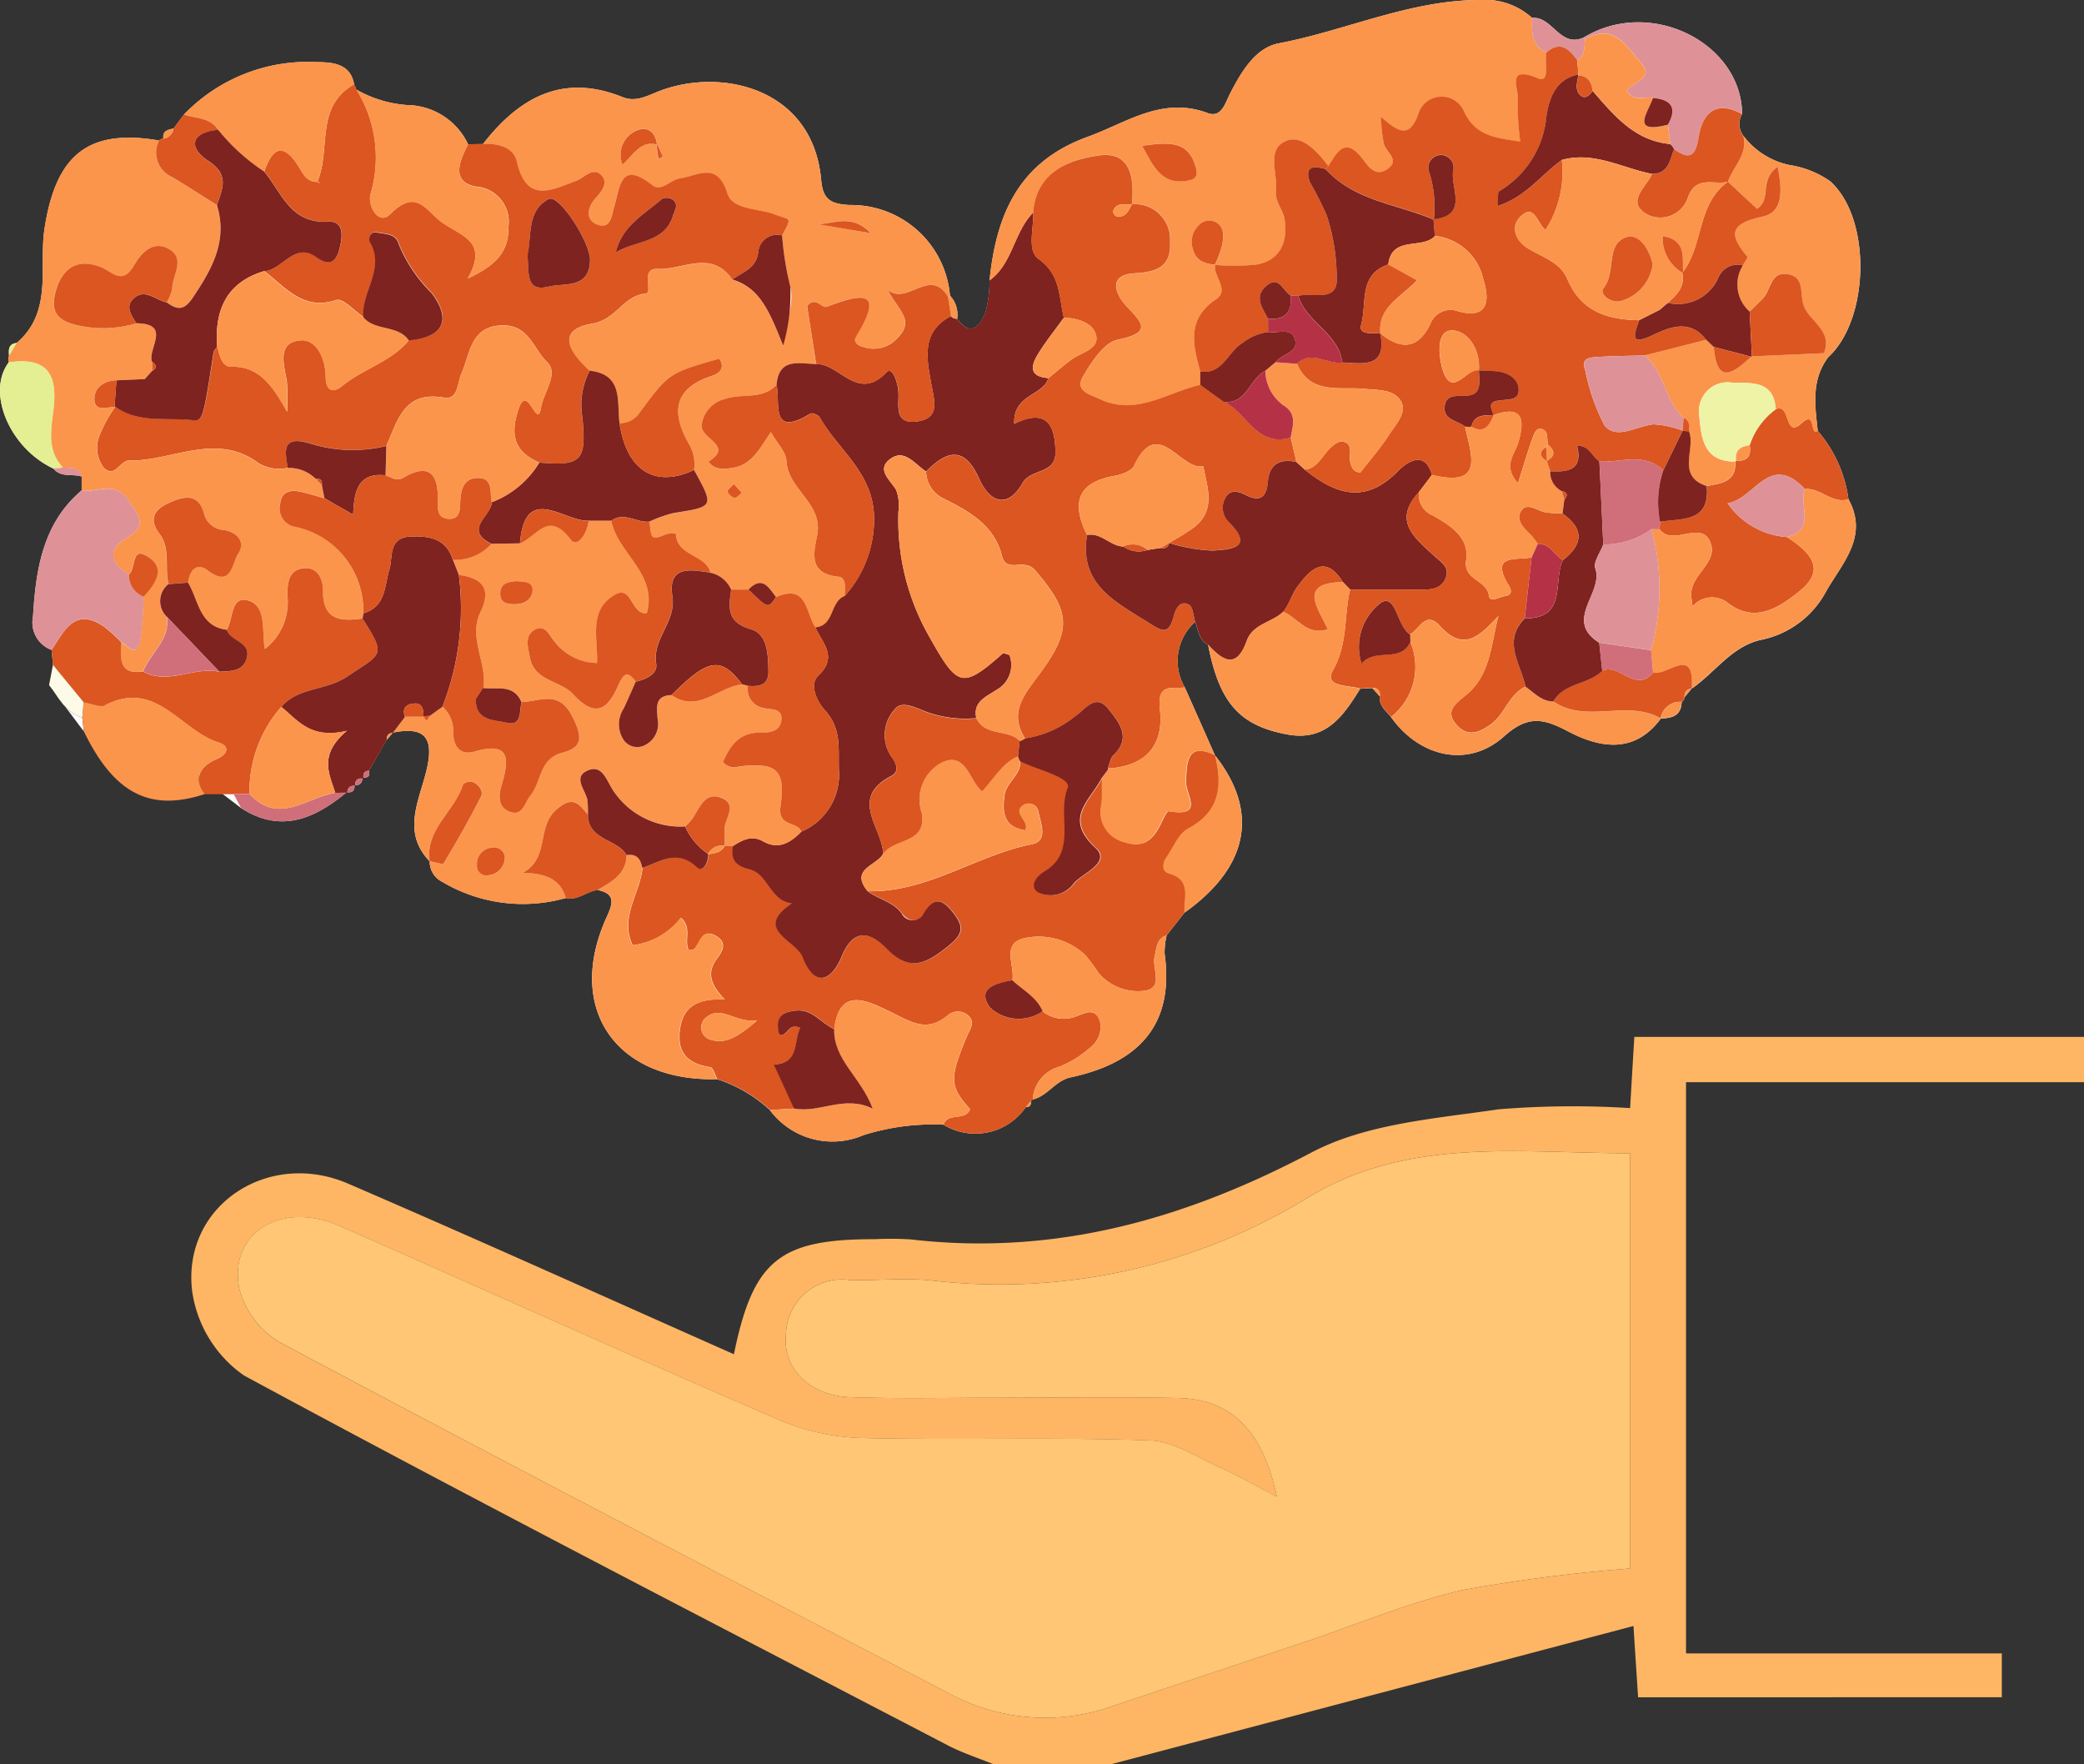 <svg xmlns="http://www.w3.org/2000/svg" xmlns:xlink="http://www.w3.org/1999/xlink" width="101.216" height="85.675" viewBox="0 0 101.216 85.675"><rect x="0" y="0" width="101.216" height="85.675" fill="#333333" stroke="none"/><defs><clipPath id="clip-path"><rect id="Rectangle_274" data-name="Rectangle 274" width="101.216" height="85.675" fill="none"></rect></clipPath></defs><g id="Group_212" data-name="Group 212" transform="translate(-211 -3539.858)"><g id="Group_148" data-name="Group 148" transform="translate(211 3539.857)"><g id="Group_147" data-name="Group 147" transform="translate(0 0)" clip-path="url(#clip-path)"><path id="Path_2132" data-name="Path 2132" d="M1.907,26.616c.483.6.789,1.338,1.613,1.573.028.226.051.453.076.68" transform="translate(0.477 6.657)" fill="#fdfcfb"></path><path id="Path_2133" data-name="Path 2133" d="M11.715,39.248c1.921,1.238,3.554.518,5.1-.753l.051-.019c.243.031.356-.076.353-.316l.034-.036a.283.283,0,0,0,.338-.315l.059-.048c.251.021.328-.1.266-.33.29-.5.575-1,.865-1.5.1-.115.194-.228.293-.343l.009-.009c1.7-.348,1.988.41,1.613,1.908-.36,1.44-1.175,2.954.174,4.345l0-.007a1.09,1.09,0,0,0,.609,1,7.65,7.65,0,0,0,6,.786c.581.136,1.01-.316,1.536-.391.938.189.725.711.44,1.341-2,4.41.445,7.971,5.371,7.85a6.941,6.941,0,0,1,2.565,1.5,3.788,3.788,0,0,0,4.53,1.223,11.153,11.153,0,0,1,3.9-.513,2.973,2.973,0,0,0,4-.853c.194,0,.274-.1.238-.286l.1-.086c.726-.165,1.079-.911,1.849-1.076,3.213-.689,5.047-2.474,4.555-6a3.583,3.583,0,0,1,.1-.894c.288-.369.574-.734.863-1.1,3.059-2.169,3.69-4.847,1.478-7.65h0c-.486-1.1-.973-2.2-1.46-3.288a2.545,2.545,0,0,1,.5-3.185c.16.4.176.884.631,1.114.548,2.828,1.539,3.924,3.842,4.353,1.885.35,2.725-.9,3.543-2.218.2-.009.391-.021.588-.033.123.131.243.261.363.4-.043.46.308.706.553,1.013,1.389,1.948,3.747,2.488,5.482.935,1.15-1.033,1.9-.888,3.118-.244,1.525.8,3.218,1.115,4.5-.625l-.008,0c.541-.014,1-.129,1.02-.8a.366.366,0,0,0,.143-.238l.33-.406.019-.013c1.124-.769,1.918-2.029,3.337-2.359A4.609,4.609,0,0,0,88.649,28.8c.756-1.386,2.148-2.7,1.128-4.553a6.416,6.416,0,0,0-1.494-3.323c-.136-1.235-.321-2.472.506-3.569,2.018-1.848,2.12-6.739.1-8.551a4.673,4.673,0,0,0-1.991-.791A3.769,3.769,0,0,1,84.675,6.6a.961.961,0,0,1-.064-1.066c-.033-3.453-4.453-5.684-7.693-3.712C75.763,2.344,75.4.779,74.409.87A3.407,3.407,0,0,0,71.895,0c-3.41,0-6.508,1.48-9.792,2.108-1.12.211-1.806,1.365-2.348,2.415-.245.468-.424,1.223-1.1.969-2.223-.824-3.92.465-5.836,1.158-3.36,1.218-4.434,3.794-4.758,6.976a5.8,5.8,0,0,1-.2,1.556c-.256.63-.691,1.229-1.373.305a1.357,1.357,0,0,0-.349-1.128,4.811,4.811,0,0,0-4.884-4.4c-.873-.058-1.285-.228-1.371-1.205C39.5,4.328,35.14,3.283,32.116,4.389c-.641.236-1.2.6-1.874.33C27.324,3.545,25.216,4.738,23.456,7c-.241,0-.48.005-.721.01a3.314,3.314,0,0,0-2.712-1.893,5.811,5.811,0,0,1-2.725-.77.784.784,0,0,0-.1-.236c-.171-1.074-1.154-1.084-1.813-1.091a8.339,8.339,0,0,0-6.454,2.55c-.168.223-.336.449-.5.675-.27.061-.556.1-.489.494a.237.237,0,0,0-.211.088c-3.488-.6-5.014.74-5.562,4.254C1.87,12.943,2.6,15.135.811,16.659c-.4.04-.4.32-.37.616a.685.685,0,0,0-.016.326c-1.1,1.451.043,4.165,2.17,5.156.368.455.926.238,1.379.388v.665c-1.908,1.61-2.231,3.869-2.37,6.137a1.42,1.42,0,0,0,.905,1.619c.02.241.043.484.064.726" transform="translate(0 0)" fill="#fdfcfb"></path><path id="Path_2134" data-name="Path 2134" d="M18.762,6.2c1.76-2.259,3.869-3.45,6.787-2.276.673.27,1.231-.1,1.874-.33,3.024-1.106,7.381-.061,7.766,4.362.085.976.5,1.148,1.37,1.205a4.812,4.812,0,0,1,4.886,4.4l-.1.064c-.875-1.483-1.991.443-2.923-.343.259.539.626.894.791,1.33.2.523-.2.911-.581,1.24a1.565,1.565,0,0,1-1.4.206c-.273-.046-.505-.264-.368-.49,1.458-2.373.241-2.089-1.414-1.468-.253.1-.536-.533-.949-.044.141.925.29,1.879.438,2.832-.824-.016-1.8-.326-1.923,1.005-.68.74-1.664.406-2.484.683A1.492,1.492,0,0,0,29.4,19.757c-.231.756,1.638,1.051.314,1.874.3.406.72.364,1.15.305.984-.14,1.368-1,1.881-1.741.319.559.738.965.759,1.393.065,1.4,1.805,2.065,1.49,3.628-.178.868-.413,1.858,1.035,2,.41.046.3.591.3.946-.714.283-.484,1.445-1.418,1.518-.484-.694-.38-2.146-1.913-1.47-.35-.473-.668-1.061-1.339-.369h-.84a1.442,1.442,0,0,0-.986-.813c-.25-.9-1.645-.794-1.693-1.893a1.144,1.144,0,0,0-.44.008c-.755.293-.751.3-.844-.605a6.614,6.614,0,0,1,1.169-.414c1.969-.31,1.973-.3.99-2.09a1.9,1.9,0,0,0-.223-1.216c-.9-1.526-.815-2.743,1.116-3.363.306-.1.653-.378.326-.823-2.445.7-2.445.7-3.9,2.672a1.128,1.128,0,0,1-.939.458c-.136-1.046.2-2.363-1.45-2.548-.938-.846-1.709-1.976.138-2.288,1.171-.2,1.49-1.355,2.582-1.456.391-.036-.314-1.241.59-1.2,1.214.055,2.612-.956,3.623.519,1.375.409,1.825,1.631,2.467,3.208.181-1.26.534-2.126.345-2.853a15.34,15.34,0,0,1-.4-2.493c.508-.934.428-.726-.4-1.035-.771-.288-2.014-.205-2.256-1-.488-1.591-1.45-.859-2.308-.739-.458.061-.9.674-1.336.331-1.574-1.24-1.571.1-1.858,1.053-.125.43-.171,1.145-.86.846-.553-.239-.426-.833-.079-1.228.3-.341.644-.74.363-1.1-.415-.528-.858.06-1.258.211-1.228.458-2.423,1.119-2.894-.935-.159-.7-.923-.9-1.646-.85m8.42.018q.053.354.1.7A1.351,1.351,0,0,0,27.5,6.8c-.088-.206-.186-.41-.285-.611-.083-.614-.479-.876-1.009-.64a1.274,1.274,0,0,0-.656,1.65c.531-.489.878-1.17,1.636-.985m7.828,3.877,2.589.434c-.913-.968-1.805-.441-2.589-.434M30.943,22.7c-.126.15-.321.3-.3.37a.506.506,0,0,0,.339.3c.1.015.233-.158.349-.246-.114-.126-.226-.245-.39-.426" transform="translate(4.693 0.796)" fill="#fb954c" fill-rule="evenodd"></path><path id="Path_2135" data-name="Path 2135" d="M34.624,12.757c-1.011-1.476-2.409-.464-3.623-.519-.9-.04-.2,1.165-.59,1.2-1.091.1-1.41,1.254-2.582,1.456-1.846.311-1.075,1.44-.138,2.288a3.589,3.589,0,0,0-.354,2.261c.208,2.116-.034,2.384-2.094,2.2-1.22-.529-1.425-1.351-1-2.608.436-1.3.9,1.081,1.088-.056.125-.753.88-1.66.3-2.211-.648-.614-.88-1.775-2.1-1.785-1.631-.021-1.634,1.365-2.066,2.341-.211.483-.155,1.284-.851,1.165-1.944-.338-2.245,1.116-2.793,2.344a6.852,6.852,0,0,1-3.679-.113c-1.378-.416-1.261.3-1.106,1.18a1.965,1.965,0,0,1-1.405-.215c-2.071-1.558-4.213-.1-6.318-.138-.429-.009-.684.888-1.221.344a1.58,1.58,0,0,1-.2-1.566,6.6,6.6,0,0,1,.769-1.4c1.125.816,2.448.521,3.7.651.559.056.556.061,1.073-3.265.016-.106.119-.2.179-.305.1.42.221.99.67.981,1.268-.029,1.94.766,2.717,2.191a12.66,12.66,0,0,0-.007-1.449c-.133-.815-.521-1.914.655-2.02.773-.07,1.224.88,1.228,1.784,0,.566.288.849.784.441,1.021-.846,2.394-1.179,3.26-2.235,1.675-.149,2.1-.974,1.111-2.3a7.069,7.069,0,0,1-1.6-2.38c-.133-.514-.658-.471-1.049-.56-.363-.083-.429.329-.35.463.769,1.306-.44,2.422-.318,3.653-.448-.291-1.006-.931-1.324-.826-1.629.533-2.467-.62-3.5-1.406.9-.048,1.476-1.45,2.539-.671.586.428.929.238,1.088-.3s.331-1.475-.5-1.429c-1.861.105-2.264-1.405-3.124-2.437.385-1.13.909-1.444,1.651-.264.228.364.393.768.913.769q.084.036.169.075c-.05-.033-.1-.064-.149-.1.659-1.545-.134-3.639,1.779-4.712a.784.784,0,0,1,.1.236,6.243,6.243,0,0,1,.7,5.088c-.165.515.368,1.57.954.979,1.315-1.321,1.741-.113,2.594.456.941.63,2.165.909,1.169,2.674,1.333-.626,2-1.278,1.973-2.483a1.719,1.719,0,0,0-1.591-1.985C20.933,8,21.385,6.977,21.79,6.184c.24-.005.479-.008.72-.01.724-.046,1.488.155,1.646.85.471,2.054,1.666,1.393,2.894.935.4-.15.843-.739,1.258-.211.281.361-.061.76-.363,1.1-.348.394-.474.988.079,1.226.689.3.735-.416.86-.846.286-.955.284-2.293,1.858-1.051.433.341.879-.271,1.336-.333.858-.12,1.82-.853,2.308.739.243.794,1.485.71,2.256,1,.824.309.9.1.4,1.034a.921.921,0,0,0-1.16.81c-.1.809-.765.96-1.256,1.329m-9.955-1.189c.1.786-.133,1.823,1.028,1.53.734-.186,2,.143,2.014-1.289.01-.871-1.51-3.215-2.005-2.962-1.088.56-.815,1.824-1.036,2.72m4.293-.126c.948-.6,2.363-.446,2.777-1.775.085-.278.306-.573-.026-.805a.541.541,0,0,0-.506-.021c-.864.753-1.949,1.309-2.244,2.6" transform="translate(0.945 0.821)" fill="#db5621" fill-rule="evenodd"></path><path id="Path_2136" data-name="Path 2136" d="M51.422,37.031c-.289.364-.575.73-.863,1.1-.5.163-.478.6-.584,1.014-.141.574.446,1.5-.439,1.671a2.518,2.518,0,0,1-2.283-.856,9.187,9.187,0,0,0-.643-.869,3.3,3.3,0,0,0-3.018-.81c-1.065.283-.394,1.331-.528,2.033-.78.141-1.77.39-1.084,1.324a2.035,2.035,0,0,0,2.555.184,1.636,1.636,0,0,0,1.544.276c.434-.135.954-.528,1.229.163a1.248,1.248,0,0,1-.45,1.309,5.156,5.156,0,0,1-1.526.948A1.742,1.742,0,0,0,44.059,46.1l-.1.086c-.08.091-.156.189-.236.286a2.975,2.975,0,0,1-4,.853c.2-.615,1.07-.153,1.288-.756-.991-1.1-1.015-1.484-.149-3.537.144-.333.406-.654.093-.979a.756.756,0,0,0-1-.063c-1.079.94-1.911.276-2.924-.2-.97-.456-2.368-1.206-2.612.893-.638-.293-1.064-1.013-1.91-.894-.393.056-.728.141-.811.565-.036.2.006.575.1.6.356.106.385-.613.979-.336-.336.669-.013,1.726-1.286,1.785.325.713.655,1.423.984,2.136-.39.024-.778.049-1.169.075a6.931,6.931,0,0,0-2.565-1.5c-.114-.2-.205-.564-.345-.584-1.094-.159-1.63-.7-1.471-1.844.165-1.184.965-1.491,2.174-1.441-.633-.668-.93-1.258-.371-1.994.233-.309.526-.754-.041-1.085-.7-.41-.764.3-1.058.61-.058.059-.185.056-.27.084-.264-.469.18-1.088-.39-1.585a3.512,3.512,0,0,1-2.344,1.335c-.645-1.385.366-2.51.481-3.765.874-.289,1.694-.93,2.649-.031.29.274.565-.223.556-.623.314-.05.634-.079.789-.423.139.009.276.015.411.02-.123.661.115.974.808,1.143.9.218,1,1.533,2.043,1.646-1.891,1.285.211,1.781.53,2.614.614,1.59,1.448,1.055,1.884-.011.6-1.475,1.433-1.184,2.2-.406,1.106,1.128,1.873.765,2.947-.085.72-.57.844-.91.344-1.578-.478-.646-.929-.98-1.493-.043-.289.48-.773.394-1.063,0-.429-.584-1.128-.685-1.653-1.08,2.885.063,5.237-1.738,7.958-2.283.8-.161.438-1,.321-1.554a.474.474,0,0,0-.685-.371c-.663.386.284.769.045,1.248-1.11-.161-1.121-.954-1-1.746.1-.591.779-.94.759-1.61.831.425,2.525.793,2.32,1.3-.534,1.325.5,3.083-1.121,4.047-.381.224-.758.716-.331,1.013a1.386,1.386,0,0,0,1.758-.441c.456-.5,1.819-1,1.04-1.715-1.588-1.459-.223-2.315.311-3.393-.006.424.01.849-.023,1.271a1.5,1.5,0,0,0,1.053,1.833c1.015.348,1.469-.138,1.844-.926.1-.206.274-.576.363-.56,1.779.308.788-.82.83-1.484.05-.811.01-1.913,1.42-1.236h0c.366,1.48.258,2.738-1.309,3.569-.469.249-.716.924-1.059,1.409-.2.285-.206.671.114.756,1.15.311.723,1.2.776,1.916M30.671,42.268c-1.133.123-1.8-.846-2.582-.056a.625.625,0,0,0,.2.943c.819.324,1.456-.1,2.38-.886" transform="translate(6.103 7.296)" fill="#db5621" fill-rule="evenodd"></path><path id="Path_2137" data-name="Path 2137" d="M35.025,41.219c.525.4,1.225.5,1.653,1.08a.593.593,0,0,0,1.063,0c.564-.938,1.015-.6,1.493.043.5.669.376,1.008-.344,1.578-1.074.851-1.84,1.214-2.947.085-.763-.778-1.591-1.069-2.194.408-.438,1.065-1.271,1.6-1.885.01-.319-.833-2.422-1.328-.53-2.613-1.043-.114-1.143-1.43-2.043-1.648-.693-.169-.93-.481-.808-1.143.454-.281.894-.541,1.459-.225.75.426,1.335.069,1.858-.471a2.991,2.991,0,0,0,1.826-2.985c-.036-1.088.146-2.014-.7-2.93-.294-.321-.791-1.191-.3-1.658.98-.931.184-1.588-.143-2.347.934-.074.7-1.235,1.418-1.518a5.566,5.566,0,0,0,1.428-3.459c.144-2.44-1.68-3.533-2.63-5.214-.068-.12-.369-.244-.455-.19-1.986,1.209-1.445-.533-1.648-1.4.121-1.331,1.1-1.021,1.921-1.006,1.139-.046,2.015,1.87,3.422.4.279-.293.523.44.569.861.078.648-.286,1.685.914,1.526,1.145-.153.834-1.011.689-1.83-.218-1.21-.509-2.527.955-3.285a.4.4,0,0,0,.3.13c.683.924,1.116.324,1.373-.305a5.765,5.765,0,0,0,.2-1.558c1.141-.824,1.178-2.355,2.129-3.3.031.779-.316,1.85.263,2.263,1.081.77.973,1.836,1.224,2.844-.414.574-.856,1.124-1.228,1.72-.359.574-.526,1.139.474,1.216-.273.886-1.716.773-1.658,2.221,1.551-.77,2,.035,2,1.4,0,1.056-1.2.77-1.6,1.478-.743,1.3-1.6.91-2.1-.21-.721-1.6-1.564-1.384-2.579-.354-.539-.336-1.034-1.115-1.724-.623-.72.515-.048,1.005.263,1.509a2.157,2.157,0,0,1,.115,1.064A11.426,11.426,0,0,0,37.929,28.7c1.456,2.594,1.628,2.76,3.652.976.048-.044.206.04.33.069a1.38,1.38,0,0,1-.64,1.7c-.465.32-1.153.558-.969,1.366a5.591,5.591,0,0,1-2.134-.209c-.6-.156-1.434-.729-1.815-.233a1.85,1.85,0,0,0-.174,2.315c.208.278.429.71-.011.939-2.071,1.074-.441,2.5-.389,3.77-.3.586-1.65.739-.754,1.821" transform="translate(7.117 2.065)" fill="#7e231f" fill-rule="evenodd"></path><path id="Path_2138" data-name="Path 2138" d="M40.57,10.324c-.95.945-.988,2.477-2.128,3.3.324-3.182,1.4-5.757,4.758-6.976,1.915-.691,3.613-1.981,5.836-1.158.68.255.859-.5,1.1-.969.541-1.05,1.228-2.2,2.348-2.415C55.771,1.479,58.869,0,62.28,0a3.4,3.4,0,0,1,2.512.869c0,.66-.076,1.349.708,1.675-.135.459.215,1.541-.419,1.275-1.569-.67-.925.554-.971.99a12.347,12.347,0,0,0,.114,2.084c-1.176-.185-2.179-.245-2.745-1.509a1.185,1.185,0,0,0-2.2.158c-.429,1.241-1,.875-1.81.148a6.033,6.033,0,0,0,.148,1.366c.164.408.79.769.119,1.2-.58.366-.913-.2-1.183-.543-.848-1.078-1.219-.294-1.644.365-.52-.691-1.261-1.52-2.013-1.243-1.045.385-.435,1.6-.538,2.45-.061.5.35.919.415,1.353.166,1.06-.158,2.014-1.39,2.223a11.85,11.85,0,0,1-2,.01,4.968,4.968,0,0,0,.366-.99c.064-.4.119-.863-.336-1.1a.692.692,0,0,0-.81.178,1.1,1.1,0,0,0-.278,1.149c.135.549.564.715,1.075.749-.1.574.721,1.23.049,1.683-1.435.964-1.124,2.208-.764,3.507V18.7c-1.6.354-3.1,1.519-4.867.7-.471-.221-1.243-.416-.838-1.109.414-.708,1.026-1.651,1.7-1.789,1.83-.379,1.046-.9.35-1.7-.533-.611-.765-1.45.455-1.525,1.08-.066,1.8-.294,1.733-1.54A1.7,1.7,0,0,0,45.36,9.925v0c.118-1.229-.018-2.585-1.564-2.383-1.475.2-3.08.785-3.228,2.778m5.287-3.243c.56,1.055,1,1.983,2.32,1.668.408-.1.358-.381.261-.7-.389-1.263-1.354-1.131-2.582-.97" transform="translate(9.616 0)" fill="#fb954c" fill-rule="evenodd"></path><path id="Path_2139" data-name="Path 2139" d="M45.975,8.42a1.7,1.7,0,0,1,1.851,1.805c.069,1.246-.651,1.475-1.731,1.541-1.221.074-.988.913-.456,1.524.7.8,1.48,1.324-.35,1.7-.669.138-1.28,1.081-1.694,1.788s.366.888.838,1.109c1.766.821,3.262-.343,4.866-.7.383.275.765.553,1.145.824,1.12.5,1.585,2.235,3.243,1.731.091.394.183.786.278,1.181-.814-.17-1.313.109-1.385.974-.064.739-.383.991-1.08.63-.344-.18-.754-.274-.969.113a.97.97,0,0,0,.14,1.19c1.355,1.341-.06,1.341-.763,1.4a8.111,8.111,0,0,1-2.126-.373A12.333,12.333,0,0,0,49,24.1c1.065-.838.64-1.924.441-2.964-1.11.233-2.2-2.484-3.363-.021-.123.256-.6.429-.938.488-1.85.323-2.1,1.355-1.341,2.874-.4,2.358,1.294,3.2,2.909,4.214.733.459,1.04.7,1.31-.316.068-.259.294-.771.741-.5.189.114.2.538.288.821a2.543,2.543,0,0,0-.5,3.185c-.648.078-1.358-.233-1.21,1.081.2,1.839-.8,2.755-2.527,2.854.091-.221.121-.5.279-.65.894-.853.25-1.6-.235-2.219-.636-.818-1.111-.019-1.63.331a5.06,5.06,0,0,1-2.44,1.078c-.848-1.324.073-2.254.759-3.2,1.563-2.141,1.41-3-.265-4.961-.549-.646-1.39.181-1.611-.7-.38-1.5-1.583-2.156-2.838-2.788A1.478,1.478,0,0,1,35.98,21.4c1.015-1.03,1.858-1.243,2.579.354.509,1.12,1.36,1.514,2.1.21.4-.708,1.6-.423,1.6-1.479,0-1.366-.446-2.173-2-1.4-.059-1.449,1.384-1.334,1.656-2.22.365-.3.725-.608,1.1-.893.463-.346,1.336-.505,1.23-1.139s-.876-.891-1.578-.906c-.251-1.006-.143-2.074-1.224-2.843-.579-.413-.231-1.485-.263-2.264.146-1.991,1.751-2.579,3.227-2.777,1.546-.2,1.683,1.154,1.565,2.383-.333.033-.739-.136-.91.319A.314.314,0,0,0,45.21,9c.456.086.6-.264.765-.581" transform="translate(9 1.506)" fill="#db5621" fill-rule="evenodd"></path><path id="Path_2140" data-name="Path 2140" d="M5.518,18.415a6.536,6.536,0,0,0-.768,1.4,1.575,1.575,0,0,0,.2,1.566c.536.544.793-.353,1.22-.344,2.105.034,4.247-1.42,6.318.138a1.972,1.972,0,0,0,1.405.215,1.834,1.834,0,0,1,1.355.53c.1.1.2.2.3.3.045.211.084.421.126.636-.4-.11-.8-.245-1.214-.325-.459-.09-.87.006-.933.564a.907.907,0,0,0,.64,1.126,4.168,4.168,0,0,1,3.393,4.225,1.4,1.4,0,0,1-.041.249c-1.068.149-1.934.091-1.92-1.373.005-.5-.226-1.161-.976-1.061-.709.1-.73.71-.755,1.268a2.853,2.853,0,0,1-1.093,2.647c-.155-.918.108-2.1-.828-2.359-.839-.226-.69.918-1.021,1.428-1.341-.176-1.359-1.436-1.879-2.289.07-.605.421-1,.954-.594,1.16.885,1.186-.38,1.471-.8.394-.579-.041-1.04-.668-1.161a1.059,1.059,0,0,1-1-.846c-.3-1.038-1.11-.745-1.761-.438-.609.284-.925.756-.394,1.449.56.729.248,1.645.448,2.462a1.056,1.056,0,0,0-.076,1.6c.16,1.119-.816,1.741-1.159,2.645-1.233.171-1.076-.689-1.071-1.439.343.235.764.8.936-.09a17.872,17.872,0,0,0,.161-2.106c.624-.67,1.144-1.47.05-2.025-.634-.323-.426.68-.77.946-.905-.538-1.051-1.2-.109-1.766,1.053-.628.605-1.06.1-1.813-.68-1.016-1.52-.371-2.278-.5,0-.225,0-.446,0-.669-.131-.5-.551-.408-.913-.434-.826-.869-.553-1.965-.446-2.932.191-1.769-.481-2.433-2.191-2.179a.7.7,0,0,1,.018-.325l.37-.618C2.513,13.8,1.788,11.605,2.081,9.739c.546-3.514,2.073-4.851,5.561-4.255A1.3,1.3,0,0,0,8.3,7.275c.725.445,1.438.9,2.155,1.355.525,1.738-.245,3.1-1.169,4.482-.435.653-.769.6-1.274.234a2.084,2.084,0,0,0,.265-.675c.013-.665.705-1.5-.241-1.955-.771-.374-1.315.333-1.618.841-.584.975-1.023.316-1.6.084-1.144-.455-1.885.039-2.2,1.184-.3,1.089.178,1.481,1.263,1.68a5.515,5.515,0,0,0,2.66-.144c1.736.02.538,1.233.758,1.866,0,.153.005.3.005.451l-.01.01c-.113.13-.229.258-.339.386-.46.02-.921.041-1.381.06-.618.016-1.089.364-1.076.933.016.6.594.375.983.353Z" transform="translate(0.082 1.337)" fill="#fb954c" fill-rule="evenodd"></path><path id="Path_2141" data-name="Path 2141" d="M35.1,35.331c-.523.541-1.108.9-1.859.471-.564-.316-1.005-.056-1.459.226-.134-.005-.273-.011-.41-.02l0,.006a5.932,5.932,0,0,0,0-.715c-.066-.541.663-1.248-.124-1.6s-1.081.451-1.43.986a2.861,2.861,0,0,1-.364.386A3.909,3.909,0,0,1,25.942,33.3c-.323-.51-.531-1.273-1.256-.921-.681.329-.056.931.028,1.419a5.322,5.322,0,0,1,.025.709c-.448-.54-.738-.964-1.559-.226-.949.853-.29,2.328-1.6,3.04,1.036.034,1.814.26,2.085,1.235a7.665,7.665,0,0,1-6.006-.786,1.091,1.091,0,0,1-.608-1c.233.038.633.175.678.1.641-1.065,1.264-2.146,1.821-3.262.119-.243-.125-.6-.439-.7-.126-.039-.416.051-.444.141-.4,1.3-1.853,2.154-1.614,3.729-1.349-1.393-.535-2.907-.175-4.347.376-1.5.093-2.255-1.611-1.906.2-.259.391-.516.586-.776h.9l-.01-.005c.056.075.115.15.171.223.043-.086.088-.171.134-.258.209-.15.416-.3.626-.446a1.554,1.554,0,0,1,.51,1.3c.046.628.328,1.084,1.058.871,1.865-.538,1.614.556,1.291,1.675-.153.528-.144,1.038.39,1.249.645.253.73-.421,1.018-.778.545-.671.411-1.789,1.548-2.084,1.048-.274.956-.828.478-1.77-.666-1.308-1.58-.705-2.454-.691-.378-.878-1.176-.613-1.854-.68.183-1.24-.75-2.442-.148-3.683.555-1.149.085-1.656-1.044-1.809-.1-.246-.193-.493-.29-.739a2.4,2.4,0,0,0,1.871-.771c.461-.009.925-.015,1.386-.023.781-.294,1.371-1.659,2.455-.2.346.464.825-.325.885-.9.369,0,.736,0,1.1,0,.3,1.591,2.266,2.578,1.724,4.508-.8.051-.7-1.425-1.575-.894-1.276.768-.786,2.123-.84,3.3A2.634,2.634,0,0,1,23.122,26.1c-.266-.3-.444-.864-.968-.57s-.316.864-.234,1.321c.2,1.178,1.485,1.139,2.083,1.786,1.139,1.236,1.714.729,2.221-.428.245-.558.435-.713.839-.164-.194.434-.38.868-.58,1.3a1.381,1.381,0,0,0-.014,1.523.8.8,0,0,0,.96.3,1.151,1.151,0,0,0,.693-1.316c-.031-.538-.161-1.128.678-1.149,1.308.9,2.278-.421,3.432-.526.09.021.183.046.273.074a.939.939,0,0,0,.748,1.079c.378.09.969-.008.873.631-.075.509-.548.57-1,.565-1.055-.02-1.491.658-1.829,1.428a.713.713,0,0,0,.779.214c1.815-.208,2.274.136,2.014,1.944-.145,1.015.834.7,1.009,1.223M21.236,23.165c-.355.045-.79.08-.759.666.021.385.325.44.628.454.456.018.873-.164.936-.614.07-.493-.385-.483-.805-.506M20.7,36.607a.507.507,0,0,0-.594-.5.792.792,0,0,0-.754.839.463.463,0,0,0,.574.5.866.866,0,0,0,.774-.838" transform="translate(3.819 5.059)" fill="#fb954c" fill-rule="evenodd"></path><path id="Path_2142" data-name="Path 2142" d="M46.228,21.9a8.153,8.153,0,0,0,2.126.373c.7-.058,2.118-.058.763-1.4a.968.968,0,0,1-.14-1.19c.215-.386.625-.293.969-.113.7.361,1.016.109,1.08-.63.073-.866.573-1.144,1.384-.974.135.125.275.25.411.374,1.5,1.208,2.948,1.7,4.537.056.233-.241,1.261-1.16,1.638.2-.209.279-.423.558-.631.835-1.3,1.4-.206,2.228.741,3.1.3.279.751.524.574,1.033-.191.55-.693.609-1.2.609-1.154,0-2.3.005-3.459.005l.007-.009c-.121-.123-.24-.249-.361-.37v0c-.92-1.491-1.718-.426-2.236.271-.22.3-.365.811-.656,1.173-.546.524-1.479.588-1.77,1.405-.5,1.4-1.159.983-1.878.2-.456-.234-.473-.714-.631-1.118-.09-.283-.1-.706-.289-.82-.446-.273-.673.24-.74.5-.27,1.018-.578.775-1.31.316-1.615-1.013-3.309-1.856-2.909-4.215.686-.128,1.119.541,1.758.563a1.3,1.3,0,0,0,1.179.166c.216-.033.434-.068.651-.1a.281.281,0,0,0,.385-.225Z" transform="translate(10.552 4.469)" fill="#7e231f" fill-rule="evenodd"></path><path id="Path_2143" data-name="Path 2143" d="M10.509,25.067c.331-.51.183-1.654,1.02-1.428.935.258.674,1.441.829,2.359a2.853,2.853,0,0,0,1.093-2.647c.025-.558.046-1.171.755-1.268.75-.1.981.565.976,1.061-.014,1.464.853,1.521,1.92,1.373,1.171,1.826.963,1.676-.731,2.813-1.046.7-2.379.514-3.208,1.475a6.19,6.19,0,0,0-1.545,4.233c-.255,0-.511.009-.768.011l-1.415,0c-.626-.838-.1-1.408.573-1.7s.565-.669.116-.805c-1.843-.563-3.037-3.085-5.5-1.821-.268.133-.709-.083-1.07-.136q-.744-.9-1.489-1.811l-.064-.725c.624-.935,1.135-2.14,2.6-1.1.138.115.276.233.414.346l-.008-.006c.125.123.251.246.375.373l-.005-.009c-.005.75-.161,1.61,1.071,1.439,1.234.666,2.469-.255,3.7.01.544-.031,1.158,0,1.333-.664.21-.794-.791-.8-.974-1.369" transform="translate(0.502 5.521)" fill="#db5621" fill-rule="evenodd"></path><path id="Path_2144" data-name="Path 2144" d="M10.931,29.115c.829-.963,2.161-.771,3.208-1.476,1.694-1.135,1.9-.985.731-2.812a1.387,1.387,0,0,0,.041-.251c1.1-.328,1.018-1.305,1.271-2.154.175-.585-.079-1.556,1.079-1.58.938-.025,1.679.14,2,1.134.1.246.194.494.293.739a13.147,13.147,0,0,1-.8,6.4c-.21.149-.418.3-.626.448a.927.927,0,0,0-.305.034l.01.005c.009-.3-.033-.649-.391-.649-.339,0-.691.159-.506.649l-.586.776-.01.009c-.225.007-.3.144-.291.341-.291.5-.575,1-.866,1.493-.215.007-.288.134-.266.333l-.058.048c-.236-.025-.343.088-.339.315l-.033.036c-.226-.016-.334.1-.353.316l-.051.02c-.179,0-.355,0-.533.008-.288-.92-.829-1.839.564-3.017-1.766.434-2.392-.519-3.185-1.159" transform="translate(2.734 5.212)" fill="#7e231f" fill-rule="evenodd"></path><path id="Path_2145" data-name="Path 2145" d="M52.64,23.86c1.155,0,2.305-.005,3.459-.005.508,0,1.008-.06,1.2-.609.178-.509-.27-.755-.574-1.033-.948-.87-2.04-1.694-.741-3.1a1.08,1.08,0,0,0,.665,1.135c.809.464,1.794,1.039,1.625,2.168-.148,1,1.009.951,1.106,1.733.049.368.52.053.789.019.354-.051.319-.286.169-.53-.933-1.523.376-1.2,1.115-1.348q-.169,1.48-.334,2.954c-1.1,1.121-.189,2.214.039,3.32-.816.381-1,1.351-1.705,1.846-.541.381-1.093.611-1.614.04-.584-.634-.174-1,.38-1.435,1.239-.97,1.255-2.472,1.626-3.883-.891.936-1.654,1.793-2.834.494-.7-.78-1,.146-1.454.4-.653-.409-.673-1.938-1.384-1.57a2.691,2.691,0,0,0-.981,2.984c.708-.8,1.858,0,2.373-1.043a3.108,3.108,0,0,1-.935,3.64c-.245-.306-.6-.551-.553-1.011a.323.323,0,0,0-.363-.4c-.2.011-.393.025-.588.034-.56-.173-1.783-.065-1.318-.89.731-1.29.524-2.627.83-3.92" transform="translate(12.933 4.782)" fill="#db5621" fill-rule="evenodd"></path><path id="Path_2146" data-name="Path 2146" d="M67.884,5.28A3.77,3.77,0,0,0,70.1,6.691a4.646,4.646,0,0,1,1.991.793c2.024,1.81,1.921,6.7-.1,8.55-.07-.068-.14-.134-.206-.2.443-1.109-.7-1.52-.98-2.3-.211-.576.1-1.436-.833-1.549-.806-.1-.759.805-1.156,1.2-.213.211-.425.419-.636.629a1.748,1.748,0,0,1-.334-2.24c.08-.146.263-.38.224-.429-.953-1.138-.8-1.605.764-1.951,1-.216.933-1.32.705-2.417-.926.674-.268,1.558-1,2.044-.471-.435-.943-.875-1.411-1.313.254-.741.98-1.321.753-2.226" transform="translate(16.792 1.32)" fill="#fb954c" fill-rule="evenodd"></path><path id="Path_2147" data-name="Path 2147" d="M72.156,16.955a6.416,6.416,0,0,1,1.494,3.323c-.8.244-1.354-.564-2.115-.493-1.725-1.826-2.434.493-3.757.686a3.833,3.833,0,0,0,2.882,1.644c1.491.954,1.725,1.743.579,2.657-.971.776-2.139,1.545-3.442.548a1.237,1.237,0,0,0-1.721.164c-.039-.328-.061-.446-.064-.561-.03-.969,1.24-1.529.965-2.448-.4-1.3-1.844.154-2.5-.739a2.98,2.98,0,0,1,.025-.363c1.058-.181,2.434.054,2.269-1.735.683-.13,1.443-.188,1.379-1.19l.05-.044c.558.044.735-.24.654-.749a3.517,3.517,0,0,1,1.271-1.749c.736-.325.394,1.454,1.239.688.744-.669.38.616.8.361" transform="translate(16.127 3.968)" fill="#db5621" fill-rule="evenodd"></path><path id="Path_2148" data-name="Path 2148" d="M25.44,33.84c-.115,1.255-1.126,2.379-.481,3.765A3.513,3.513,0,0,0,27.3,36.269c.57.5.126,1.118.39,1.586.085-.029.213-.026.27-.084.294-.314.355-1.021,1.058-.611.568.333.274.776.04,1.085-.558.736-.26,1.328.373,1.994-1.209-.05-2.009.258-2.174,1.441-.159,1.145.378,1.686,1.471,1.845.14.02.231.38.345.584-4.926.12-7.366-3.439-5.371-7.85.285-.63.5-1.153-.441-1.341.678-.4,1.4-.754,1.418-1.7.494-.086.683.2.759.619" transform="translate(5.755 8.306)" fill="#fb954c" fill-rule="evenodd"></path><path id="Path_2149" data-name="Path 2149" d="M64.552,20.953c.663.893,2.108-.565,2.507.739.276.919-1,1.478-.965,2.448,0,.115.026.233.064.561a1.237,1.237,0,0,1,1.721-.164c1.3,1,2.472.229,3.442-.548,1.146-.914.914-1.7-.579-2.657,1.439-.346.559-1.56.875-2.331.763-.07,1.318.736,2.116.494,1.019,1.855-.371,3.167-1.129,4.553a4.609,4.609,0,0,1-3.148,2.273c-1.419.33-2.213,1.59-3.337,2.359.153-2.133-1.229-.558-1.873-.773-.034-.356-.071-.718-.105-1.074a11.157,11.157,0,0,0,.026-5.893l.384.013" transform="translate(16.044 4.752)" fill="#fb954c" fill-rule="evenodd"></path><path id="Path_2150" data-name="Path 2150" d="M33.031,40.263c.243-2.1,1.64-1.349,2.612-.893,1.011.475,1.844,1.139,2.924.2a.754.754,0,0,1,1,.063c.315.325.051.646-.091.979-.866,2.053-.844,2.435.148,3.537-.216.6-1.083.141-1.286.756a11.182,11.182,0,0,0-3.9.513,3.788,3.788,0,0,1-4.53-1.223c.39-.026.779-.05,1.166-.075,1.264.235,2.44-.676,3.824.006-.569-1.543-1.9-2.364-1.873-3.862" transform="translate(7.482 9.719)" fill="#fb954c" fill-rule="evenodd"></path><path id="Path_2151" data-name="Path 2151" d="M53.833,22.987c-.306,1.294-.1,2.63-.83,3.92-.465.825.758.718,1.318.89-.818,1.319-1.658,2.567-3.543,2.216-2.3-.429-3.294-1.525-3.842-4.352.72.781,1.379,1.2,1.878-.2.293-.818,1.224-.883,1.766-1.406.69.266,1.138,1.2,2.169.848-.521-1.071-1.449-2.254.729-2.291v0c.121.123.24.249.361.371Z" transform="translate(11.74 5.654)" fill="#fb954c" fill-rule="evenodd"></path><path id="Path_2152" data-name="Path 2152" d="M54.044,28.841a3.108,3.108,0,0,0,.936-3.64c0-.125,0-.248-.009-.371.455-.258.751-1.184,1.454-.4,1.18,1.3,1.943.441,2.834-.494-.371,1.41-.388,2.912-1.626,3.883-.554.434-.961.8-.38,1.435.521.57,1.073.341,1.615-.04.705-.5.888-1.465,1.705-1.848.423.293.771.72,1.35.716,1.608,1.106,3.585-.119,5.219.829-1.281,1.74-2.972,1.426-4.5.625-1.22-.644-1.969-.789-3.119.244-1.734,1.553-4.093,1.014-5.482-.935" transform="translate(13.518 5.986)" fill="#fb954c" fill-rule="evenodd"></path><path id="Path_2153" data-name="Path 2153" d="M19.274,6.137c-.4.793-.858,1.818.358,2.066a1.72,1.72,0,0,1,1.593,1.985c.021,1.205-.641,1.856-1.973,2.483,1-1.764-.229-2.044-1.17-2.674-.853-.569-1.279-1.778-2.593-.456-.588.591-1.12-.463-.955-.978a6.236,6.236,0,0,0-.7-5.089,5.835,5.835,0,0,0,2.725.771,3.31,3.31,0,0,1,2.713,1.891" transform="translate(3.461 0.869)" fill="#fb954c" fill-rule="evenodd"></path><path id="Path_2154" data-name="Path 2154" d="M4.785,25.72c-1.46-1.043-1.971.163-2.6,1.1a1.422,1.422,0,0,1-.905-1.62c.139-2.268.463-4.525,2.37-6.132.756.133,1.6-.513,2.278.5.5.753.95,1.184-.1,1.811-.943.565-.8,1.23.109,1.766a1.121,1.121,0,0,0,.719,1.08A17.333,17.333,0,0,1,6.5,26.332c-.171.894-.593.326-.936.09l.006.009c-.125-.125-.25-.249-.376-.373l.008.006c-.136-.113-.276-.23-.413-.345" transform="translate(0.32 4.748)" fill="#de9297" fill-rule="evenodd"></path><path id="Path_2155" data-name="Path 2155" d="M15.409,3.5C13.5,4.575,14.289,6.669,13.63,8.216l-.02.023c-.521,0-.686-.405-.913-.768-.743-1.18-1.266-.868-1.651.264A9.814,9.814,0,0,1,8.809,5.707c-.391-.616-1.09-.545-1.666-.745A8.343,8.343,0,0,1,13.6,2.411c.659.009,1.641.019,1.813,1.091" transform="translate(1.787 0.603)" fill="#fb954c" fill-rule="evenodd"></path><path id="Path_2156" data-name="Path 2156" d="M39.348,38.518c.134-.7-.538-1.749.528-2.033a3.3,3.3,0,0,1,3.018.81,9.2,9.2,0,0,1,.643.87,2.518,2.518,0,0,0,2.283.855c.885-.168.3-1.1.439-1.671.106-.413.08-.85.584-1.014a3.587,3.587,0,0,0-.1.9c.49,3.53-1.343,5.316-4.555,6-.77.165-1.123.911-1.849,1.078a1.742,1.742,0,0,1,1.275-1.59,5.127,5.127,0,0,0,1.526-.946,1.249,1.249,0,0,0,.45-1.309c-.275-.69-.8-.3-1.229-.163a1.639,1.639,0,0,1-1.544-.278c-.291-.7-.964-1.023-1.471-1.508" transform="translate(9.82 9.088)" fill="#fb954c" fill-rule="evenodd"></path><path id="Path_2157" data-name="Path 2157" d="M9.138,31.788c-2.659.873-4.4-.03-5.864-3.043-.025-.226-.049-.453-.076-.68.024-.249.043-.5.065-.743.36.053.8.269,1.069.135,2.459-1.264,3.653,1.259,5.5,1.821.448.136.56.51-.118.806s-1.2.865-.573,1.7" transform="translate(0.8 6.78)" fill="#fb954c" fill-rule="evenodd"></path><path id="Path_2158" data-name="Path 2158" d="M61.528,1.607c3.24-1.973,7.661.258,7.692,3.712-1.251-.684-1.91-.075-2.1,1.1-.149.9-.406,1.181-1.2.608a.687.687,0,0,0-.19-.25c-.038-.311-.074-.625-.111-.938.48-.836.151-1.223-.725-1.3-.419-.1-.958.231-1.27-.355.294-.43,1.345-.618.715-1.31-.679-.75-1.3-2.019-2.73-1.19Z" transform="translate(15.39 0.217)" fill="#de9297" fill-rule="evenodd"></path><path id="Path_2159" data-name="Path 2159" d="M43.109,30.643c1.724-.1,2.73-1.015,2.525-2.854-.148-1.314.564-1,1.21-1.081C47.332,27.8,47.819,28.9,48.3,30c-1.41-.676-1.369.425-1.42,1.236-.043.664.949,1.791-.83,1.484-.089-.016-.266.354-.363.56-.375.789-.829,1.274-1.844.926a1.5,1.5,0,0,1-1.053-1.833c.033-.423.016-.848.023-1.271l0,0c.1-.136.205-.274.309-.41Z" transform="translate(10.701 6.68)" fill="#fb954c" fill-rule="evenodd"></path><path id="Path_2160" data-name="Path 2160" d="M72.3,17.622c-.416.255-.053-1.03-.8-.361-.845.766-.5-1.013-1.239-.688-.1-1.585-1.5-1.2-2.32-1.309a1.407,1.407,0,0,0-1.4,1.576c.1,1.02.164,2.294,1.745,2.274.064,1-.7,1.06-1.38,1.19-1.506-.5-.514-1.8-.865-2.667.043-.266.025-.511-.256-.649-.918-.831-.916-2.24-1.9-3.029q1.495-.375,3-.761c.124.118.245.229.369.348.15,1.886.961,1.266,1.819.48l.035-.021,3.5-.154c.066.068.138.134.206.2-.828,1.1-.643,2.335-.506,3.569" transform="translate(15.98 3.301)" fill="#fb954c" fill-rule="evenodd"></path><path id="Path_2161" data-name="Path 2161" d="M46.22,36.988c-.054-.716.375-1.6-.776-1.915-.32-.085-.311-.471-.114-.758.344-.484.591-1.159,1.06-1.409,1.566-.831,1.675-2.089,1.309-3.568,2.211,2.8,1.58,5.481-1.479,7.65" transform="translate(11.304 7.338)" fill="#fb954c" fill-rule="evenodd"></path><path id="Path_2162" data-name="Path 2162" d="M25.353,33.735c-.023.944-.74,1.3-1.418,1.7-.525.075-.953.526-1.534.391-.271-.974-1.049-1.2-2.085-1.234,1.31-.714.65-2.188,1.6-3.042.82-.738,1.111-.314,1.559.228.01,1.243,1.4,1.164,1.878,1.959" transform="translate(5.082 7.792)" fill="#db5621" fill-rule="evenodd"></path><path id="Path_2163" data-name="Path 2163" d="M65.393,6.192c.8.578,1.051.3,1.2-.6.194-1.178.854-1.786,2.1-1.1a.961.961,0,0,0,.065,1.065c.228.905-.5,1.486-.751,2.228l-.005,0c-.688.16-1.568-.353-1.953.811a1.412,1.412,0,0,1-1.943.78c-1.093-.605-.071-1.321.214-1.973.8-.005.863-.67,1.069-1.208" transform="translate(15.913 1.05)" fill="#db5621" fill-rule="evenodd"></path><path id="Path_2164" data-name="Path 2164" d="M.424,14.089c1.709-.254,2.382.41,2.191,2.179-.106.966-.381,2.063.445,2.932-.154.016-.311.029-.466.045-2.128-.99-3.268-3.7-2.17-5.156" transform="translate(0 3.511)" fill="#e4ee92" fill-rule="evenodd"></path><path id="Path_2165" data-name="Path 2165" d="M65.566,28.431c-1.634-.948-3.612.279-5.219-.828.53-.918,1.7-.81,2.377-1.488.838-.39,1.614,1.119,2.473.081.645.215,2.025-1.361,1.873.771l-.019.014a.355.355,0,0,0-.329.405.37.37,0,0,1-.144.239.957.957,0,0,0-1.02.8Z" transform="translate(15.095 6.462)" fill="#db5621" fill-rule="evenodd"></path><path id="Path_2166" data-name="Path 2166" d="M7.412,4.451c.576.2,1.276.128,1.666.745C7.72,5.33,7.635,6.08,8.6,6.706c1.051.683.673,1.364.424,2.146C8.308,8.4,7.595,7.944,6.871,7.5a1.3,1.3,0,0,1-.663-1.791.234.234,0,0,1,.208-.086.573.573,0,0,0,.494-.5c.165-.226.334-.451.5-.675" transform="translate(1.516 1.113)" fill="#db5621" fill-rule="evenodd"></path><path id="Path_2167" data-name="Path 2167" d="M9.444,31.546c-.12-.225-.24-.448-.363-.676.256,0,.513-.007.768-.013,1.411,1.54,2.782.163,4.167-.056.179,0,.354-.008.533-.008-1.55,1.27-3.183,1.99-5.1.753" transform="translate(2.271 7.702)" fill="#d06e7a" fill-rule="evenodd"></path><path id="Path_2168" data-name="Path 2168" d="M60.227,2.371c-.784-.326-.711-1.015-.706-1.675.993-.091,1.356,1.475,2.51.955l.079.08c-.081.358.031.791-.393,1.024-.4-.523-.809-.973-1.49-.384" transform="translate(14.887 0.173)" fill="#de9297" fill-rule="evenodd"></path><path id="Path_2169" data-name="Path 2169" d="M2.095,25.83q.744.908,1.489,1.811c-.021.245-.041.5-.064.744-.825-.235-1.131-.97-1.613-1.573" transform="translate(0.477 6.461)" fill="#fdfbe7" fill-rule="evenodd"></path><path id="Path_2170" data-name="Path 2170" d="M64.515,28.068a.958.958,0,0,1,1.02-.8c-.021.673-.478.788-1.02.8" transform="translate(16.137 6.82)" fill="#fb954c" fill-rule="evenodd"></path><path id="Path_2171" data-name="Path 2171" d="M2.076,18.212c.155-.016.313-.029.466-.045.361.025.781-.07.914.434-.454-.15-1.013.066-1.38-.389" transform="translate(0.519 4.544)" fill="#de9297" fill-rule="evenodd"></path><path id="Path_2172" data-name="Path 2172" d="M37.273,12.614a.394.394,0,0,1-.3-.13c-.048-.309-.1-.623-.146-.934l.1-.064a1.356,1.356,0,0,1,.348,1.128" transform="translate(9.212 2.873)" fill="#fb954c" fill-rule="evenodd"></path><path id="Path_2173" data-name="Path 2173" d="M6.841,4.991a.572.572,0,0,1-.494.5c-.063-.391.224-.434.494-.5" transform="translate(1.585 1.248)" fill="#fb954c" fill-rule="evenodd"></path><path id="Path_2174" data-name="Path 2174" d="M.725,13.325l-.37.616c-.026-.3-.025-.576.37-.616" transform="translate(0.086 3.333)" fill="#e4ee92" fill-rule="evenodd"></path><path id="Path_2175" data-name="Path 2175" d="M13.8,30.559c0-.229.1-.34.339-.315a.283.283,0,0,1-.339.315" transform="translate(3.453 7.564)" fill="#d06e7a" fill-rule="evenodd"></path><path id="Path_2176" data-name="Path 2176" d="M13.495,30.841c.02-.218.128-.334.353-.316,0,.24-.11.348-.353.316" transform="translate(3.376 7.634)" fill="#d06e7a" fill-rule="evenodd"></path><path id="Path_2177" data-name="Path 2177" d="M15.026,28.813c0-.2.068-.335.291-.341-.1.114-.2.226-.291.341" transform="translate(3.758 7.122)" fill="#fb954c" fill-rule="evenodd"></path><path id="Path_2178" data-name="Path 2178" d="M14.122,30.272c-.023-.2.05-.325.266-.334.061.234-.015.356-.266.334" transform="translate(3.531 7.488)" fill="#d06e7a" fill-rule="evenodd"></path><path id="Path_2179" data-name="Path 2179" d="M39.853,43.07c.08-.1.158-.2.236-.286.038.189-.044.286-.236.286" transform="translate(9.969 10.701)" fill="#fb954c" fill-rule="evenodd"></path><path id="Path_2180" data-name="Path 2180" d="M65.446,27.158a.354.354,0,0,1,.33-.405c-.11.135-.22.271-.33.405" transform="translate(16.37 6.692)" fill="#fb954c" fill-rule="evenodd"></path><path id="Path_2181" data-name="Path 2181" d="M53.313,26.732a.322.322,0,0,1,.363.4c-.121-.135-.24-.265-.363-.4" transform="translate(13.335 6.686)" fill="#fb954c" fill-rule="evenodd"></path><path id="Path_2182" data-name="Path 2182" d="M31.89,34.662c-.174-.521-1.154-.208-1.008-1.224.259-1.808-.2-2.15-2.014-1.943a.718.718,0,0,1-.78-.214c.338-.77.775-1.448,1.83-1.429.45.005.923-.056,1-.565.1-.639-.5-.541-.873-.631a.933.933,0,0,1-.746-1.078c.534.046,1.009-.01,1-.714-.018-.793-.043-1.8-.849-2.03-1.2-.345-1.078-1.078-.964-1.93h.841c.959.931.959.931,1.338.369,1.535-.676,1.431.776,1.914,1.469.329.76,1.123,1.415.143,2.347-.489.466.009,1.338.3,1.658.841.916.659,1.843.694,2.93a2.988,2.988,0,0,1-1.826,2.985" transform="translate(7.026 5.729)" fill="#db5621" fill-rule="evenodd"></path><path id="Path_2183" data-name="Path 2183" d="M25.043,21.686c-.368,0-.734,0-1.1,0-1.218.056-3.085-1.865-3.342,1.1l-1.385.021c-1.385-.685-.013-1.346.019-2.02a4.629,4.629,0,0,0,2.306-1.924c2.059.18,2.3-.088,2.094-2.2a3.6,3.6,0,0,1,.353-2.261c1.649.184,1.314,1.5,1.45,2.547.339,2.3,1.723,3.167,3.619,2.273.984,1.794.98,1.78-.99,2.09a6.567,6.567,0,0,0-1.168.414c-.62.084-1.228-.493-1.854-.041" transform="translate(4.651 3.603)" fill="#7e231f" fill-rule="evenodd"></path><path id="Path_2184" data-name="Path 2184" d="M30.9,14.952c.2.866-.339,2.608,1.648,1.4.086-.054.388.07.455.19.95,1.681,2.774,2.774,2.63,5.213a5.569,5.569,0,0,1-1.428,3.46c0-.355.111-.9-.3-.946-1.448-.139-1.213-1.129-1.035-2,.315-1.563-1.426-2.225-1.49-3.628-.021-.429-.44-.834-.759-1.393-.514.739-.9,1.6-1.883,1.74-.429.059-.846.1-1.149-.305,1.324-.821-.545-1.116-.314-1.874a1.489,1.489,0,0,1,1.138-1.178c.82-.278,1.8.058,2.484-.683" transform="translate(6.818 3.74)" fill="#db5621" fill-rule="evenodd"></path><path id="Path_2185" data-name="Path 2185" d="M24.566,20.264c.626-.451,1.234.125,1.854.041.091.905.088.9.843.606A1.151,1.151,0,0,1,27.7,20.9c.046,1.1,1.443.989,1.689,1.891-.959-.159-2.1-.371-1.865,1.14.194,1.255-.99,2.051-.786,3.275.084.494-.486.766-.989.874-.4-.55-.591-.394-.839.164-.508,1.156-1.081,1.664-2.219.428-.6-.648-1.883-.61-2.084-1.786-.081-.458-.285-1.03.235-1.323s.7.269.966.57a2.632,2.632,0,0,0,2.061,1.041c.055-1.178-.435-2.533.841-3.3.876-.531.775.944,1.575.893.543-1.929-1.424-2.915-1.724-4.507" transform="translate(5.128 5.025)" fill="#db5621" fill-rule="evenodd"></path><path id="Path_2186" data-name="Path 2186" d="M24.867,27.564c.5-.108,1.071-.38.989-.874-.2-1.224.979-2.019.786-3.275-.235-1.511.905-1.3,1.864-1.139a1.429,1.429,0,0,1,.989.813c-.115.853-.24,1.585.964,1.93.806.234.83,1.238.846,2.03.014.7-.461.76-1,.714-.091-.028-.184-.053-.276-.071-1.034-1.363-1.641-1.271-3.428.523-.839.023-.71.613-.678,1.149a1.154,1.154,0,0,1-.694,1.318.8.8,0,0,1-.96-.3,1.384,1.384,0,0,1,.014-1.523c.2-.433.388-.865.58-1.3" transform="translate(6.015 5.544)" fill="#7e231f" fill-rule="evenodd"></path><path id="Path_2187" data-name="Path 2187" d="M38.2,11.653c.05.31.1.625.146.934-1.465.759-1.173,2.075-.955,3.285.145.819.456,1.678-.689,1.83-1.2.159-.836-.879-.914-1.526-.046-.421-.29-1.154-.569-.861-1.406,1.471-2.283-.445-3.422-.4-.146-.951-.3-1.905-.438-2.83.413-.489.7.141.95.044,1.654-.621,2.872-.905,1.414,1.468-.138.225.094.444.368.489a1.565,1.565,0,0,0,1.4-.205c.384-.329.776-.718.581-1.24-.165-.436-.534-.793-.793-1.33.931.785,2.049-1.14,2.924.343" transform="translate(7.843 2.77)" fill="#db5621" fill-rule="evenodd"></path><path id="Path_2188" data-name="Path 2188" d="M27.686,19.34c-1.9.894-3.28.023-3.619-2.273a1.129,1.129,0,0,0,.94-.458c1.455-1.973,1.455-1.973,3.9-2.672.326.445-.02.724-.326.823-1.931.62-2.01,1.836-1.115,3.363a1.9,1.9,0,0,1,.221,1.216" transform="translate(6.02 3.486)" fill="#db5621" fill-rule="evenodd"></path><path id="Path_2189" data-name="Path 2189" d="M28.453,11.292c.491-.369,1.158-.52,1.256-1.328a.921.921,0,0,1,1.16-.811,14.918,14.918,0,0,0,.4,2.493A9.012,9.012,0,0,1,30.92,14.5c-.641-1.576-1.091-2.8-2.467-3.208" transform="translate(7.117 2.285)" fill="#7e231f" fill-rule="evenodd"></path><path id="Path_2190" data-name="Path 2190" d="M25.838,5.76c-.759-.185-1.106.5-1.638.984A1.275,1.275,0,0,1,24.858,5.1c.53-.238.926.025,1.008.64Z" transform="translate(6.037 1.253)" fill="#db5621" fill-rule="evenodd"></path><path id="Path_2191" data-name="Path 2191" d="M30.416,23.336c-.381.563-.381.563-1.338-.369.67-.694.989-.1,1.338.369" transform="translate(7.273 5.665)" fill="#7e231f" fill-rule="evenodd"></path><path id="Path_2192" data-name="Path 2192" d="M31.759,8.741c.784-.008,1.676-.534,2.589.434l-2.589-.434" transform="translate(7.944 2.149)" fill="#db5621" fill-rule="evenodd"></path><path id="Path_2193" data-name="Path 2193" d="M28.566,18.8c.164.181.276.3.39.426-.116.089-.249.261-.349.246a.506.506,0,0,1-.339-.3c-.024-.075.171-.22.3-.37" transform="translate(7.07 4.702)" fill="#db5621" fill-rule="evenodd"></path><path id="Path_2194" data-name="Path 2194" d="M25.526,5.59c.1.2.2.405.286.611a1.492,1.492,0,0,1-.21.118q-.053-.349-.1-.7Z" transform="translate(6.378 1.398)" fill="#db5621" fill-rule="evenodd"></path><path id="Path_2195" data-name="Path 2195" d="M9.429,8.7c.249-.784.628-1.465-.424-2.148-.968-.626-.883-1.375.476-1.51a9.785,9.785,0,0,0,2.236,2.028c.861,1.03,1.263,2.542,3.124,2.437.83-.046.66.881.5,1.429s-.5.726-1.089.3c-1.063-.779-1.638.623-2.539.67-1.833.553-2.408,1.888-2.28,3.662-.06.1-.163.2-.179.305C8.739,19.2,8.741,19.2,8.182,19.141c-1.248-.13-2.57.164-3.7-.651l-.035.005.094-1.285c.46-.019.921-.04,1.378-.06.114-.13.23-.259.343-.386l.01-.01c.269-.151.2-.3-.005-.451-.22-.634.979-1.845-.758-1.866-.224-.359-.536-.774-.186-1.151.56-.6,1.106.023,1.659.136.505.37.839.419,1.273-.234.925-1.381,1.7-2.744,1.17-4.482" transform="translate(1.114 1.262)" fill="#7e231f" fill-rule="evenodd"></path><path id="Path_2196" data-name="Path 2196" d="M22.444,19.309a4.6,4.6,0,0,1-2.308,1.92c-.115-.485.1-1.231-.758-1.174-.6.041-.734.544-.766,1.066-.024.415.028.96-.589.914-.6-.044-.506-.6-.506-1,0-1.309-.529-1.666-1.679-.994-.319.185-.581-.02-.859-.121.016-.473.028-.948.04-1.423.548-1.228.848-2.682,2.793-2.344.7.119.64-.683.851-1.165.431-.976.434-2.363,2.066-2.341,1.216.01,1.449,1.171,2.1,1.785.584.551-.171,1.459-.3,2.211-.19,1.138-.65-1.243-1.088.056-.424,1.256-.219,2.079,1,2.608" transform="translate(3.747 3.163)" fill="#fb954c" fill-rule="evenodd"></path><path id="Path_2197" data-name="Path 2197" d="M8.44,14.2c-.128-1.774.448-3.109,2.28-3.662,1.029.788,1.866,1.94,3.5,1.406.318-.1.876.536,1.325.826.576.691,1.669.358,2.205,1.123-.866,1.056-2.239,1.388-3.26,2.235-.5.408-.784.125-.784-.443,0-.9-.454-1.853-1.228-1.783-1.176.106-.786,1.205-.655,2.02a12.653,12.653,0,0,1,.007,1.449c-.776-1.426-1.448-2.22-2.717-2.191-.448.009-.569-.561-.67-.981" transform="translate(2.107 2.635)" fill="#fb954c" fill-rule="evenodd"></path><path id="Path_2198" data-name="Path 2198" d="M16.324,14.27c-.538-.765-1.63-.431-2.206-1.121C14,11.917,15.2,10.8,14.435,9.5c-.079-.134-.011-.545.35-.463.391.089.916.046,1.049.56a7.069,7.069,0,0,0,1.6,2.38c.991,1.323.564,2.148-1.111,2.3" transform="translate(3.529 2.257)" fill="#7e231f" fill-rule="evenodd"></path><path id="Path_2199" data-name="Path 2199" d="M20.489,10.458c.223-.9-.05-2.16,1.038-2.72.494-.254,2.014,2.09,2.005,2.962-.019,1.431-1.281,1.1-2.015,1.29-1.159.291-.931-.744-1.028-1.531" transform="translate(5.125 1.93)" fill="#7e231f" fill-rule="evenodd"></path><path id="Path_2200" data-name="Path 2200" d="M15.985,17.375c-.013.475-.023.95-.039,1.423-1.413-.16-1.526.911-1.573,1.911-.573-.328-.984-.561-1.394-.8-.043-.214-.083-.424-.126-.635.029-.231-.073-.329-.3-.305a1.839,1.839,0,0,0-1.355-.529c-.155-.881-.271-1.6,1.106-1.181a6.864,6.864,0,0,0,3.679.114" transform="translate(2.779 4.287)" fill="#7e231f" fill-rule="evenodd"></path><path id="Path_2201" data-name="Path 2201" d="M23.923,10.341c.3-1.293,1.38-1.849,2.244-2.6a.541.541,0,0,1,.506.021c.333.233.111.528.026.805-.414,1.329-1.829,1.178-2.777,1.775" transform="translate(5.984 1.922)" fill="#7e231f" fill-rule="evenodd"></path><path id="Path_2202" data-name="Path 2202" d="M12.336,7.054c.05.035.1.066.149.1-.056-.026-.113-.051-.17-.075Z" transform="translate(3.08 1.764)" fill="#fb954c" fill-rule="evenodd"></path><path id="Path_2203" data-name="Path 2203" d="M33.771,35.935c-.9-1.083.454-1.235.754-1.821.5-.774,2.143-.464,1.866-2a2.023,2.023,0,0,1,1.036-2.469c1.143-.471,1.275.923,1.9,1.428.615-.644.989-1.373,1.748-1.694a1.322,1.322,0,0,0,.1.235c.02.67-.664,1.02-.759,1.61-.123.793-.111,1.586,1,1.748.239-.48-.708-.863-.045-1.248a.473.473,0,0,1,.685.371c.116.555.479,1.393-.321,1.554-2.722.544-5.073,2.345-7.958,2.281" transform="translate(8.371 7.349)" fill="#fb954c" fill-rule="evenodd"></path><path id="Path_2204" data-name="Path 2204" d="M39.648,30.145a1.3,1.3,0,0,1-.1-.236c.026-.249.053-.5.079-.746a.6.6,0,0,0,.256-.123,5.062,5.062,0,0,0,2.442-1.076c.519-.35.994-1.15,1.63-.333.484.615,1.129,1.366.235,2.219-.158.146-.189.429-.279.65l.014.049c-.1.138-.206.274-.309.41l0,0c-.534,1.078-1.9,1.934-.31,3.393.778.718-.585,1.213-1.041,1.715a1.386,1.386,0,0,1-1.758.441c-.425-.3-.05-.789.331-1.013,1.623-.964.588-2.72,1.123-4.047.205-.508-1.49-.875-2.321-1.3" transform="translate(9.893 6.822)" fill="#7e231f" fill-rule="evenodd"></path><path id="Path_2205" data-name="Path 2205" d="M32.994,40.163c-.03,1.5,1.3,2.319,1.873,3.862-1.384-.683-2.56.229-3.824-.006-.326-.714-.656-1.424-.983-2.136,1.275-.059.951-1.116,1.288-1.785-.594-.276-.623.443-.98.336-.089-.024-.131-.4-.1-.6.084-.424.419-.509.811-.565.845-.119,1.273.6,1.91.894" transform="translate(7.519 9.819)" fill="#7e231f" fill-rule="evenodd"></path><path id="Path_2206" data-name="Path 2206" d="M24.794,34.054c-.48-.8-1.868-.716-1.878-1.959a5.339,5.339,0,0,0-.026-.71c-.083-.486-.708-1.09-.026-1.419.725-.351.933.413,1.256.923a3.915,3.915,0,0,0,3.512,1.776A3.183,3.183,0,0,0,28.752,34l.006.022c.01.4-.266.9-.555.623-.956-.9-1.775-.258-2.65.031-.076-.419-.265-.705-.759-.619" transform="translate(5.64 7.473)" fill="#7e231f" fill-rule="evenodd"></path><path id="Path_2207" data-name="Path 2207" d="M39.594,38.081c.508.485,1.18.809,1.471,1.508a2.037,2.037,0,0,1-2.555-.183c-.686-.935.3-1.184,1.084-1.325" transform="translate(9.575 9.525)" fill="#7e231f" fill-rule="evenodd"></path><path id="Path_2208" data-name="Path 2208" d="M29.96,39.721c-.924.788-1.561,1.21-2.38.886a.625.625,0,0,1-.2-.943c.778-.79,1.449.179,2.582.056" transform="translate(6.814 9.843)" fill="#fb954c" fill-rule="evenodd"></path><path id="Path_2209" data-name="Path 2209" d="M28.307,32.852c-.155.343-.476.373-.79.423l-.006-.022a.73.73,0,0,1,.8-.394Z" transform="translate(6.881 8.217)" fill="#fb954c" fill-rule="evenodd"></path><path id="Path_2210" data-name="Path 2210" d="M41.191,31.437a.617.617,0,0,1-.256.123c-.588-.591-1.681-.208-2.108-1.105-.183-.81.505-1.046.97-1.368a1.377,1.377,0,0,0,.639-1.7c-.123-.03-.281-.113-.329-.07-2.024,1.785-2.2,1.618-3.652-.975a11.409,11.409,0,0,1-1.411-5.911,2.135,2.135,0,0,0-.116-1.063c-.31-.505-.981-.994-.263-1.509.691-.494,1.186.285,1.724.623a1.478,1.478,0,0,0,.846,1.313c1.256.631,2.459,1.284,2.838,2.788.221.878,1.063.05,1.611.7,1.675,1.963,1.828,2.819.265,4.961-.685.946-1.606,1.876-.759,3.2" transform="translate(8.591 4.426)" fill="#fb954c" fill-rule="evenodd"></path><path id="Path_2211" data-name="Path 2211" d="M38.967,28.029c.426.9,1.52.514,2.108,1.105-.028.245-.053.5-.08.746-.758.321-1.133,1.05-1.746,1.7-.625-.505-.759-1.9-1.9-1.429a2.027,2.027,0,0,0-1.036,2.47c.278,1.531-1.364,1.22-1.866,2-.053-1.271-1.683-2.7.389-3.77.44-.23.219-.661.011-.939a1.852,1.852,0,0,1,.174-2.316c.381-.5,1.213.078,1.815.234a5.641,5.641,0,0,0,2.134.209" transform="translate(8.451 6.851)" fill="#db5621" fill-rule="evenodd"></path><path id="Path_2212" data-name="Path 2212" d="M41.636,12.343c.7.015,1.468.263,1.578.906s-.769.791-1.231,1.139c-.375.284-.736.593-1.1.893-1-.079-.833-.644-.473-1.218.371-.6.814-1.146,1.228-1.72" transform="translate(10.037 3.087)" fill="#fb954c" fill-rule="evenodd"></path><path id="Path_2213" data-name="Path 2213" d="M62.511,2.091c.681-.589,1.1-.139,1.49.384.02.229.037.459.055.689-1.1.229-1.411,1.138-1.548,2.024a4.71,4.71,0,0,1-2.3,3.648c-.079.048-.036.3-.07.716,1.394-.454,2.134-1.53,3.117-2.233a5.189,5.189,0,0,1-.8,3.4c-.414-.343-.534-1.3-1.2-.665-.523.49-.248,1.174.316,1.533.708.446,1.6.676,1.954,1.523.663,1.578,1.959,1.964,3.483,1.99-.211.641-.536,1.3.673.718.846-.406,1.8-.765,2.579.231q-1.5.386-3,.761c-.789.025-1.58.024-2.369.081-.339.025-.72.071-.5.651a9.889,9.889,0,0,0,.933,2.667c.591.729,1.576.014,2.39-.053a4.756,4.756,0,0,1,1.4.305q-.467.966-.938,1.929c-.931-.894-2.058-.368-3.105-.428-.364-.249-.514-.81-1.088-.756-.049-.033-.1-.063-.148-.091q.077.043.154.083c.29,1.18-.44,1.283-1.306,1.241-.056-.17-.114-.339-.17-.508.429-.23.414-.5.063-.784-.044-.234-.006-.57-.146-.681-.368-.291-.51.1-.6.351-.245.683-.45,1.381-.709,2.2-.765-.858-.155-1.393.016-1.979.311-1.074.256-1.858-1.21-1.325-.069-.259-.316-.594.151-.693.443-.1,1.128.06,1.069-.6-.048-.543-.621-.826-1.214-.848l-.714-.033c.091-1.033-.56-1.965-1.33-1.943-.734.023-.63,1.209-.438,1.858.453,1.529,1.176-.068,1.771.083.015.524.174,1.2-.614,1.231-.52.018-1.026-.069-1.056.589-.025.606.645.621,1,.911.279,1.343.983,2.978-1.613,2.343-.374-1.358-1.4-.44-1.635-.2-1.589,1.644-3.042,1.151-4.537-.056.476-.054.7-.4.974-.748.209-.273.566-.636.828-.613.606.058.31.67.416,1.041.073.249.164.446.486.455.469-.608.99-1.2,1.41-1.859.32-.494.894-1.078.53-1.641-.351-.543-1.088-.49-1.77-.56-1.139-.113-2.61.309-3.257-1.22.713-.683,1.469.049,2.2-.061,1.019.053,2.185.3,1.846-1.419.993.811,1.828.8,2.435-.45a1.054,1.054,0,0,1,1.354-.614c1.635.45,1.465-.793,1.216-1.56a2.69,2.69,0,0,0-2.35-2.1c-.022-.273-.046-.545-.068-.814,1.754-.21.788-1.543.961-2.388a.612.612,0,1,0-1.166.105,5.631,5.631,0,0,1,.223,2.3c-1.778-.763-3.845-.9-5.256-2.453l.136-.145c.425-.66.8-1.444,1.644-.365.27.343.6.908,1.183.543.671-.426.045-.789-.119-1.2a6.042,6.042,0,0,1-.148-1.366c.806.728,1.381,1.094,1.81-.148a1.185,1.185,0,0,1,2.2-.158c.566,1.264,1.569,1.324,2.747,1.509a12.229,12.229,0,0,1-.115-2.085c.046-.435-.6-1.659.971-.989.634.266.285-.816.419-1.275" transform="translate(12.604 0.453)" fill="#db5621" fill-rule="evenodd"></path><path id="Path_2214" data-name="Path 2214" d="M47.392,11.511a11.851,11.851,0,0,0,2-.01c1.233-.209,1.556-1.161,1.39-2.223-.066-.434-.476-.851-.415-1.353.1-.853-.508-2.065.538-2.45.751-.278,1.493.551,2.013,1.243-.045.049-.091.1-.136.141-.574-.171-1.049-.149-.763.633A17.942,17.942,0,0,1,52.833,9.1a9.833,9.833,0,0,1,.481,3.274c-.1.91-1.205.476-1.864.641-.123-.005-.245-.011-.369-.02-.366-.206-.536-.978-1.148-.484-.655.525-.23,1.083.053,1.614v.645a2.645,2.645,0,0,0-1.248.535c-.713.426-.96,1.549-2.045,1.385-.36-1.3-.671-2.544.765-3.508.673-.451-.146-1.109-.049-1.683Z" transform="translate(11.604 1.355)" fill="#db5621" fill-rule="evenodd"></path><path id="Path_2215" data-name="Path 2215" d="M46.633,14.82c1.084.165,1.331-.959,2.045-1.384a2.627,2.627,0,0,1,1.248-.535c.44.093,1.09-.243,1.289.32.245.7-.638.738-.921,1.149l-.5.419c-.771.374-.888,1.613-2.015,1.511-.381-.271-.763-.549-1.145-.825Z" transform="translate(11.664 3.223)" fill="#7e231f" fill-rule="evenodd"></path><path id="Path_2216" data-name="Path 2216" d="M44.373,5.684c1.228-.161,2.193-.293,2.582.97.1.316.146.6-.261.7-1.323.315-1.76-.613-2.32-1.668" transform="translate(11.099 1.396)" fill="#db5621" fill-rule="evenodd"></path><path id="Path_2217" data-name="Path 2217" d="M47.431,10.71c-.511-.034-.94-.2-1.075-.75a1.1,1.1,0,0,1,.278-1.149.693.693,0,0,1,.81-.176c.455.236.4.7.336,1.1a4.968,4.968,0,0,1-.366.99Z" transform="translate(11.582 2.142)" fill="#db5621" fill-rule="evenodd"></path><path id="Path_2218" data-name="Path 2218" d="M44.069,22.226c-.638-.021-1.069-.69-1.756-.561-.754-1.519-.509-2.552,1.341-2.874.338-.059.815-.231.938-.488,1.161-2.463,2.253.254,3.363.021.2,1.04.624,2.126-.441,2.964a12.333,12.333,0,0,1-1.218.761l-.006.019c-.131.076-.26.149-.389.226-.218.03-.435.065-.651.1a1.1,1.1,0,0,0-1.18-.168" transform="translate(10.484 4.318)" fill="#fb954c" fill-rule="evenodd"></path><path id="Path_2219" data-name="Path 2219" d="M49.162,14.491c.168-.14.334-.279.5-.419.346.025.69.048,1.034.074.646,1.529,2.118,1.108,3.257,1.22.683.07,1.419.018,1.77.56.364.564-.21,1.148-.53,1.641-.42.658-.941,1.251-1.41,1.859-.323-.009-.414-.206-.486-.455-.106-.371.19-.984-.416-1.041-.261-.024-.619.34-.828.613-.273.344-.5.694-.974.748-.136-.125-.276-.249-.411-.375-.094-.394-.185-.788-.276-1.181.1-.566.323-1.153-.35-1.564a2.1,2.1,0,0,1-.878-1.679" transform="translate(12.297 3.52)" fill="#fb954c" fill-rule="evenodd"></path><path id="Path_2220" data-name="Path 2220" d="M49.565,14.407a2.1,2.1,0,0,0,.878,1.679c.673.411.448,1,.35,1.564-1.659.5-2.124-1.228-3.243-1.731,1.128.1,1.244-1.136,2.015-1.511" transform="translate(11.894 3.603)" fill="#b53246" fill-rule="evenodd"></path><path id="Path_2221" data-name="Path 2221" d="M44.157,7.94c-.164.318-.309.668-.765.581a.314.314,0,0,1-.143-.259c.171-.455.578-.286.91-.319Z" transform="translate(10.817 1.986)" fill="#fb954c" fill-rule="evenodd"></path><path id="Path_2222" data-name="Path 2222" d="M13.038,19.622l1.394.8c.046-1,.16-2.073,1.573-1.913.278.1.54.308.859.121,1.149-.673,1.683-.315,1.678.994,0,.4-.09.956.508,1,.616.046.565-.5.588-.914.034-.523.171-1.025.768-1.066.86-.058.641.69.758,1.174-.029.678-1.4,1.339-.018,2.024a2.4,2.4,0,0,1-1.871.773c-.319-.994-1.06-1.159-2-1.135-1.158.025-.9,1-1.079,1.581-.254.849-.173,1.826-1.271,2.154a4.165,4.165,0,0,0-3.393-4.223.909.909,0,0,1-.64-1.128c.063-.558.474-.654.933-.564.411.081.81.215,1.214.325" transform="translate(2.721 4.576)" fill="#db5621" fill-rule="evenodd"></path><path id="Path_2223" data-name="Path 2223" d="M7.576,12.292c-.553-.115-1.1-.736-1.659-.136-.35.376-.038.791.186,1.151a5.531,5.531,0,0,1-2.66.144c-1.085-.2-1.561-.591-1.263-1.68.314-1.145,1.055-1.64,2.2-1.184.58.231,1.019.891,1.6-.085.3-.508.846-1.214,1.618-.841.946.46.254,1.291.241,1.956a2.1,2.1,0,0,1-.265.675" transform="translate(0.524 2.39)" fill="#db5621" fill-rule="evenodd"></path><path id="Path_2224" data-name="Path 2224" d="M6.692,23.533c-.2-.815.113-1.733-.448-2.462-.531-.693-.215-1.164.394-1.449.651-.306,1.465-.6,1.761.439a1.059,1.059,0,0,0,1,.845c.626.121,1.061.583.666,1.161-.284.42-.311,1.686-1.47.8-.533-.405-.885-.013-.954.593-.316.023-.63.046-.946.071" transform="translate(1.494 4.836)" fill="#db5621" fill-rule="evenodd"></path><path id="Path_2225" data-name="Path 2225" d="M6.629,22.707c.316-.025.63-.049.946-.071.52.853.538,2.114,1.879,2.289.181.566,1.184.575.974,1.369-.176.668-.789.633-1.333.664Q7.824,25.628,6.551,24.3a1.056,1.056,0,0,1,.078-1.6" transform="translate(1.557 5.662)" fill="#7e231f" fill-rule="evenodd"></path><path id="Path_2226" data-name="Path 2226" d="M6.719,23.97q1.273,1.322,2.543,2.655c-1.233-.265-2.467.658-3.7-.01.343-.9,1.319-1.525,1.159-2.645" transform="translate(1.391 5.995)" fill="#d06e7a" fill-rule="evenodd"></path><path id="Path_2227" data-name="Path 2227" d="M5.725,23.6a1.12,1.12,0,0,1-.719-1.079c.343-.266.135-1.269.769-.946,1.094.555.574,1.355-.05,2.025" transform="translate(1.252 5.379)" fill="#db5621" fill-rule="evenodd"></path><path id="Path_2228" data-name="Path 2228" d="M4.742,14.775c-.03.429-.063.858-.094,1.285-.389.024-.966.245-.981-.353-.014-.569.458-.915,1.075-.933" transform="translate(0.917 3.695)" fill="#db5621" fill-rule="evenodd"></path><path id="Path_2229" data-name="Path 2229" d="M12.266,18.607c.226-.025.328.074.3.3-.1-.1-.2-.205-.3-.3" transform="translate(3.068 4.653)" fill="#db5621" fill-rule="evenodd"></path><path id="Path_2230" data-name="Path 2230" d="M5.971,14.419c-.113.128-.229.256-.341.386.113-.129.229-.256.341-.386" transform="translate(1.408 3.606)" fill="#db5621" fill-rule="evenodd"></path><path id="Path_2231" data-name="Path 2231" d="M5.907,14.05c.2.15.275.3.005.451,0-.15,0-.3-.005-.451" transform="translate(1.478 3.514)" fill="#db5621" fill-rule="evenodd"></path><path id="Path_2232" data-name="Path 2232" d="M17.191,28.735a13.132,13.132,0,0,0,.8-6.4c1.126.153,1.6.66,1.041,1.809-.6,1.241.33,2.443.148,3.683l.009-.04c-.125.188-.25.375-.373.563-.041,1.093.918,1.02,1.526,1.163.73.168.579-.578.691-1.005.875-.014,1.788-.616,2.454.691.479.943.57,1.5-.478,1.77-1.136.3-1,1.413-1.548,2.084-.288.356-.373,1.03-1.018.778-.534-.211-.543-.721-.39-1.249.323-1.119.574-2.213-1.291-1.675-.73.213-1.011-.244-1.058-.871a1.554,1.554,0,0,0-.51-1.3" transform="translate(4.3 5.587)" fill="#db5621" fill-rule="evenodd"></path><path id="Path_2233" data-name="Path 2233" d="M16.7,34.243c-.238-1.575,1.216-2.424,1.614-3.728.028-.091.318-.181.444-.143.314.106.558.459.439.7-.558,1.114-1.18,2.2-1.821,3.26-.045.076-.444-.063-.678-.1Z" transform="translate(4.171 7.595)" fill="#db5621" fill-rule="evenodd"></path><path id="Path_2234" data-name="Path 2234" d="M28.535,33.337a.732.732,0,0,0-.8.394,3.177,3.177,0,0,1-1.12-1.331,2.87,2.87,0,0,0,.364-.388c.349-.534.629-1.34,1.43-.986s.058,1.055.124,1.6a5.93,5.93,0,0,1,0,.715" transform="translate(6.657 7.738)" fill="#db5621" fill-rule="evenodd"></path><path id="Path_2235" data-name="Path 2235" d="M26.092,27.3c1.788-1.8,2.394-1.886,3.428-.523-1.151.1-2.12,1.421-3.428.523" transform="translate(6.526 6.463)" fill="#db5621" fill-rule="evenodd"></path><path id="Path_2236" data-name="Path 2236" d="M20.705,27.42c-.114.428.038,1.171-.693,1.005-.608-.144-1.568-.07-1.525-1.163.121-.188.248-.375.371-.563l-.008.04c.678.068,1.475-.2,1.854.68" transform="translate(4.624 6.678)" fill="#7e231f" fill-rule="evenodd"></path><path id="Path_2237" data-name="Path 2237" d="M20.2,21.446c.256-2.968,2.123-1.046,3.34-1.1-.06.575-.539,1.364-.885.9-1.084-1.456-1.674-.091-2.455.2" transform="translate(5.052 4.948)" fill="#db5621" fill-rule="evenodd"></path><path id="Path_2238" data-name="Path 2238" d="M20.194,22.577c.42.024.875.014.806.506-.064.45-.48.631-.936.614-.3-.014-.608-.069-.628-.454-.033-.586.4-.621.758-.666" transform="translate(4.861 5.647)" fill="#db5621" fill-rule="evenodd"></path><path id="Path_2239" data-name="Path 2239" d="M19.883,33.432a.873.873,0,0,1-.778.838.463.463,0,0,1-.574-.5.792.792,0,0,1,.754-.839.512.512,0,0,1,.6.5" transform="translate(4.635 8.235)" fill="#db5621" fill-rule="evenodd"></path><path id="Path_2240" data-name="Path 2240" d="M15.746,27.974c-.184-.49.169-.649.506-.649.359,0,.4.348.391.649Z" transform="translate(3.926 6.835)" fill="#db5621" fill-rule="evenodd"></path><path id="Path_2241" data-name="Path 2241" d="M16.446,27.847a.962.962,0,0,1,.305-.034c-.046.085-.091.17-.134.256-.056-.073-.115-.146-.171-.223" transform="translate(4.114 6.956)" fill="#db5621" fill-rule="evenodd"></path><path id="Path_2242" data-name="Path 2242" d="M58.748,16.165c1.466-.533,1.521.251,1.21,1.326-.173.585-.781,1.12-.018,1.978.259-.819.464-1.516.709-2.2.09-.254.231-.644.6-.353.139.111.1.448.145.681l-.094.1c-.371.258-.308.485.045.694l-.014-.014c.056.169.114.338.17.508a1.025,1.025,0,0,0,.566.964c.043.135.083.271.121.405-.029.23-.06.455-.09.684a5.513,5.513,0,0,1-.876-.07c-.385-.086-.854-.486-1.128-.063-.3.465.156.85.489,1.188a3.5,3.5,0,0,1,.313.413c-.1.22-.2.443-.3.664-.739.148-2.048-.175-1.115,1.348.15.244.184.479-.169.53-.27.035-.741.35-.79-.018-.1-.781-1.254-.731-1.105-1.734.168-1.128-.818-1.7-1.625-2.166a1.082,1.082,0,0,1-.665-1.136c.208-.278.42-.556.63-.835,2.594.635,1.889-1,1.611-2.343l.154.01.154-.006c.643.358.873-.08,1.081-.564Z" transform="translate(13.789 4)" fill="#fb954c" fill-rule="evenodd"></path><path id="Path_2243" data-name="Path 2243" d="M52.749,22.761c-2.178.036-1.25,1.22-.729,2.291-1.031.349-1.479-.581-2.168-.848.3-.361.44-.875.66-1.171.519-.7,1.316-1.763,2.236-.273" transform="translate(12.47 5.505)" fill="#db5621" fill-rule="evenodd"></path><path id="Path_2244" data-name="Path 2244" d="M43.638,21.251a1.1,1.1,0,0,1,1.18.168,1.3,1.3,0,0,1-1.18-.168" transform="translate(10.915 5.292)" fill="#db5621" fill-rule="evenodd"></path><path id="Path_2245" data-name="Path 2245" d="M52.531,22.978c-.121-.124-.24-.249-.361-.371.121.123.24.248.361.371" transform="translate(13.049 5.654)" fill="#db5621" fill-rule="evenodd"></path><path id="Path_2246" data-name="Path 2246" d="M45.1,21.333l.389-.226a.285.285,0,0,1-.389.226" transform="translate(11.282 5.279)" fill="#db5621" fill-rule="evenodd"></path><path id="Path_2247" data-name="Path 2247" d="M13.862,31.634c-1.385.219-2.755,1.6-4.167.056a6.189,6.189,0,0,1,1.545-4.232c.794.64,1.419,1.594,3.185,1.159-1.393,1.178-.85,2.1-.564,3.017" transform="translate(2.424 6.868)" fill="#fb954c" fill-rule="evenodd"></path><path id="Path_2248" data-name="Path 2248" d="M4.407,24.644c.126.124.251.246.376.373-.125-.126-.25-.249-.376-.373" transform="translate(1.102 6.164)" fill="#fb954c" fill-rule="evenodd"></path><path id="Path_2249" data-name="Path 2249" d="M4.083,24.372c.136.115.276.233.413.345-.136-.113-.276-.23-.413-.345" transform="translate(1.021 6.096)" fill="#fb954c" fill-rule="evenodd"></path><path id="Path_2250" data-name="Path 2250" d="M61.178,20.612c.03-.23.061-.454.09-.684.175-.2.151-.339-.12-.405a1.026,1.026,0,0,1-.568-.964c.868.043,1.6-.06,1.308-1.241l-.007.009c.574-.054.725.508,1.089.758q.1,2.014.188,4.029c-.141.391-.493.855-.389,1.158.42,1.2-1.563,2.519.194,3.612.049.456.1.908.148,1.364-.678.678-1.848.569-2.377,1.488-.579,0-.929-.425-1.351-.716-.228-1.106-1.141-2.2-.039-3.319,2.086.02,1.361-1.8,1.848-2.829.985-.759,1.053-1.51-.013-2.258" transform="translate(14.71 4.332)" fill="#7e231f" fill-rule="evenodd"></path><path id="Path_2251" data-name="Path 2251" d="M55.276,24.975c0,.124.007.246.009.371-.516,1.039-1.666.246-2.374,1.043a2.691,2.691,0,0,1,.981-2.984c.711-.368.733,1.161,1.384,1.57" transform="translate(13.215 5.84)" fill="#7e231f" fill-rule="evenodd"></path><path id="Path_2252" data-name="Path 2252" d="M61.084,21.917c-.486,1.031.239,2.849-1.848,2.83q.165-1.478.334-2.957c.1-.221.2-.444.3-.664.588-.014.811.528,1.214.79" transform="translate(14.817 5.284)" fill="#b53246" fill-rule="evenodd"></path><path id="Path_2253" data-name="Path 2253" d="M67.716,7.208c.468.438.94.878,1.411,1.313.735-.486.075-1.37,1-2.044.226,1.1.289,2.2-.706,2.417-1.568.346-1.716.814-.763,1.951.038.049-.144.283-.225.429a1,1,0,0,0-1.175.56,2.14,2.14,0,0,1-2.469,1.256c.449-.386.859-.794.706-1.471l.037-.033c1.005-1.319.675-3.3,2.175-4.374Z" transform="translate(16.207 1.62)" fill="#db5621" fill-rule="evenodd"></path><path id="Path_2254" data-name="Path 2254" d="M65.112,12.134a2.14,2.14,0,0,0,2.469-1.256,1,1,0,0,1,1.175-.56,1.749,1.749,0,0,0,.335,2.24c.034.725.073,1.449.109,2.174l-.036.019q-.909-.24-1.819-.478c-.124-.119-.245-.231-.369-.348-.776-1-1.733-.638-2.579-.231-1.209.581-.884-.078-.673-.72q.5-.255,1-.505c.133-.116.264-.229.4-.344Z" transform="translate(15.888 2.576)" fill="#7e231f" fill-rule="evenodd"></path><path id="Path_2255" data-name="Path 2255" d="M68.084,14.647c-.035-.725-.075-1.449-.109-2.174.211-.21.424-.418.636-.629.4-.393.35-1.291,1.156-1.2.929.113.621.973.833,1.548.283.776,1.423,1.188.98,2.3l-3.5.154" transform="translate(17.003 2.661)" fill="#db5621" fill-rule="evenodd"></path><path id="Path_2256" data-name="Path 2256" d="M62.325,21.98q-.094-2.012-.188-4.03c1.046.06,2.174-.466,3.105.428a4.875,4.875,0,0,0-.16,2.5,2.98,2.98,0,0,0-.025.363c-.131,0-.258-.009-.386-.011a3.976,3.976,0,0,1-2.347.753" transform="translate(15.542 4.465)" fill="#d06e7a" fill-rule="evenodd"></path><path id="Path_2257" data-name="Path 2257" d="M67.762,18.7c-1.581.02-1.641-1.254-1.745-2.274a1.406,1.406,0,0,1,1.4-1.576c.82.111,2.221-.278,2.32,1.309a3.52,3.52,0,0,0-1.271,1.748c-.433.063-.733.239-.654.75Z" transform="translate(16.511 3.713)" fill="#eef3a6" fill-rule="evenodd"></path><path id="Path_2258" data-name="Path 2258" d="M70.874,19.14c-.316.77.564,1.985-.875,2.33a3.829,3.829,0,0,1-2.882-1.644c1.323-.193,2.031-2.513,3.757-.686" transform="translate(16.788 4.613)" fill="#de9297" fill-rule="evenodd"></path><path id="Path_2259" data-name="Path 2259" d="M64.51,21.158a4.874,4.874,0,0,1,.16-2.5c.314-.644.626-1.285.938-1.929l-.006.009a2.166,2.166,0,0,0,.311.018c.351.868-.641,2.171.864,2.667.168,1.789-1.209,1.554-2.266,1.735" transform="translate(16.114 4.184)" fill="#7e231f" fill-rule="evenodd"></path><path id="Path_2260" data-name="Path 2260" d="M67.454,18.047c-.08-.511.221-.688.654-.75.081.51-.1.794-.654.75" transform="translate(16.869 4.326)" fill="#fb954c" fill-rule="evenodd"></path><path id="Path_2261" data-name="Path 2261" d="M62.474,21.3a3.976,3.976,0,0,0,2.347-.753,11.168,11.168,0,0,1-.025,5.889c-.839-.124-1.678-.244-2.517-.369-1.756-1.093.226-2.409-.194-3.61-.1-.3.248-.768.389-1.158" transform="translate(15.393 5.14)" fill="#de9297" fill-rule="evenodd"></path><path id="Path_2262" data-name="Path 2262" d="M62.131,24.969c.839.125,1.676.244,2.517.369.033.359.069.72.1,1.076-.859,1.038-1.636-.471-2.474-.081-.049-.455-.1-.908-.146-1.364" transform="translate(15.541 6.245)" fill="#d06e7a" fill-rule="evenodd"></path><path id="Path_2263" data-name="Path 2263" d="M61.3,7.048c-.983.7-1.723,1.78-3.117,2.233.034-.414-.009-.669.071-.715a4.714,4.714,0,0,0,2.3-3.648c.138-.886.453-1.8,1.549-2.024v.043c-.06.346-.186.734.124.986.218.18.428-.03.57-.231,1.033,1.184,2.031,2.419,3.764,2.58a.709.709,0,0,1,.189.25c-.208.534-.268,1.2-1.07,1.2-1.451-.283-2.818-1.111-4.38-.678" transform="translate(14.554 0.724)" fill="#7e231f" fill-rule="evenodd"></path><path id="Path_2264" data-name="Path 2264" d="M65.79,6.669c-1.733-.161-2.732-1.4-3.765-2.58-.049-.42-.224-.72-.693-.755V3.291c-.019-.231-.036-.46-.055-.69.424-.231.311-.665.391-1.023C63.1.749,63.72,2.017,64.4,2.767c.63.694-.421.88-.716,1.31.313.586.853.255,1.27.355-.226.7-1.13,1.77.726,1.3.036.313.074.626.111.938" transform="translate(15.327 0.327)" fill="#fb954c" fill-rule="evenodd"></path><path id="Path_2265" data-name="Path 2265" d="M65.027,5.106c-1.856.471-.953-.6-.726-1.3.876.076,1.206.463.726,1.3" transform="translate(15.979 0.952)" fill="#7e231f" fill-rule="evenodd"></path><path id="Path_2266" data-name="Path 2266" d="M42.806,30.305c.1-.136.208-.274.309-.41-.1.136-.206.274-.309.41" transform="translate(10.707 7.477)" fill="#db5621" fill-rule="evenodd"></path><path id="Path_2267" data-name="Path 2267" d="M66.329,17.461a4.756,4.756,0,0,0-1.4-.305c-.814.066-1.8.781-2.39.053a9.889,9.889,0,0,1-.933-2.667c-.221-.581.16-.626.5-.651.789-.058,1.58-.056,2.369-.081.986.789.985,2.2,1.9,3.025-.019.211-.036.423-.055.635Z" transform="translate(15.393 3.454)" fill="#de9297" fill-rule="evenodd"></path><path id="Path_2268" data-name="Path 2268" d="M66.579,13.478q.908.236,1.819.478c-.858.789-1.669,1.409-1.819-.478" transform="translate(16.654 3.371)" fill="#db5621" fill-rule="evenodd"></path><path id="Path_2269" data-name="Path 2269" d="M65.366,16.863c.019-.213.036-.424.055-.635.281.141.3.386.256.653a2,2,0,0,1-.311-.018" transform="translate(16.35 4.059)" fill="#db5621" fill-rule="evenodd"></path><path id="Path_2270" data-name="Path 2270" d="M61.134,6.242c1.563-.434,2.928.4,4.38.678-.285.653-1.306,1.368-.214,1.973a1.412,1.412,0,0,0,1.943-.78c.385-1.164,1.265-.65,1.953-.81-1.5,1.073-1.171,3.055-2.175,4.374-.039-.69.18-1.536-.988-1.74a1.923,1.923,0,0,0,.949,1.773c.153.678-.256,1.085-.705,1.471l.006-.009-.4.343c-.331.169-.664.336-1,.506-1.524-.025-2.82-.41-3.483-1.988-.354-.848-1.246-1.076-1.954-1.524-.564-.359-.839-1.043-.316-1.533.669-.633.789.323,1.2.666a5.2,5.2,0,0,0,.8-3.4M65.544,11.3c-.179-.754-.668-1.519-1.3-1.3-1,.348-.465,1.694-1.083,2.467-.236.3.376.758.833.621A2.122,2.122,0,0,0,65.544,11.3" transform="translate(14.722 1.53)" fill="#fb954c" fill-rule="evenodd"></path><path id="Path_2271" data-name="Path 2271" d="M50.438,12.742c.659-.165,1.765.269,1.864-.641a9.8,9.8,0,0,0-.483-3.274,17.6,17.6,0,0,0-.814-1.605c-.286-.781.189-.805.763-.633,1.409,1.554,3.478,1.694,5.256,2.457l-.018-.019c.021.269.044.541.068.814-.629.666-2.093-.041-2.264,1.379-1.46.49-1.028,1.894-1.313,2.905-.158.558.551.4.928.43l-.006,0c.338,1.715-.829,1.471-1.848,1.419-.175-1.434-1.753-1.939-2.133-3.237" transform="translate(12.616 1.626)" fill="#7e231f" fill-rule="evenodd"></path><path id="Path_2272" data-name="Path 2272" d="M54.014,10.551c.171-1.42,1.635-.713,2.264-1.38a2.689,2.689,0,0,1,2.349,2.1c.25.766.419,2.01-1.215,1.559a1.055,1.055,0,0,0-1.354.614c-.609,1.249-1.444,1.261-2.435.451l.006,0c-.124-1.265,1.011-1.755,1.779-2.562-.565-.315-.98-.543-1.394-.774" transform="translate(13.412 2.294)" fill="#fb954c" fill-rule="evenodd"></path><path id="Path_2273" data-name="Path 2273" d="M50.731,11.5c.38,1.3,1.958,1.8,2.133,3.237-.728.11-1.483-.621-2.2.061-.343-.026-.688-.049-1.033-.074.285-.411,1.168-.446.921-1.149-.2-.561-.848-.226-1.289-.32v-.645c.835.076,1.171-.326,1.1-1.131.124.01.246.016.369.021" transform="translate(12.323 2.87)" fill="#b53246" fill-rule="evenodd"></path><path id="Path_2274" data-name="Path 2274" d="M57.428,17.125l-.154.006-.154-.01c-.351-.29-1.021-.305-1-.911.03-.658.536-.57,1.056-.589.788-.029.629-.706.614-1.231l0,0c.238.009.478.02.714.031.593.023,1.166.305,1.214.849.059.66-.626.5-1.069.6-.468.1-.22.434-.151.693l.011-.005c-.443.026-.939-.048-1.081.564" transform="translate(14.038 3.599)" fill="#7e231f" fill-rule="evenodd"></path><path id="Path_2275" data-name="Path 2275" d="M57.843,14.78c-.6-.15-1.319,1.445-1.771-.083-.193-.65-.3-1.835.438-1.859.77-.021,1.421.911,1.33,1.944Z" transform="translate(13.99 3.211)" fill="#fb954c" fill-rule="evenodd"></path><path id="Path_2276" data-name="Path 2276" d="M55.764,9.167a5.631,5.631,0,0,0-.223-2.3.612.612,0,1,1,1.166-.105c-.174.845.793,2.178-.961,2.388Z" transform="translate(13.876 1.504)" fill="#7e231f" fill-rule="evenodd"></path><path id="Path_2277" data-name="Path 2277" d="M60.159,17.278c.351.288.366.553-.063.784l.014.014c-.016-.231-.03-.461-.045-.694Z" transform="translate(15.024 4.322)" fill="#fb954c" fill-rule="evenodd"></path><path id="Path_2278" data-name="Path 2278" d="M61.3,17.335q-.077-.039-.154-.083c.048.029.1.058.146.091Z" transform="translate(15.295 4.315)" fill="#7e231f" fill-rule="evenodd"></path><path id="Path_2279" data-name="Path 2279" d="M50.442,11.606c.076.8-.26,1.208-1.1,1.13-.284-.531-.708-1.089-.053-1.614.611-.493.781.279,1.148.484" transform="translate(12.243 2.741)" fill="#7e231f" fill-rule="evenodd"></path><path id="Path_2280" data-name="Path 2280" d="M18.86,26.7c-.125.188-.25.375-.373.563.123-.188.248-.375.373-.563" transform="translate(4.624 6.678)" fill="#fb954c" fill-rule="evenodd"></path><path id="Path_2281" data-name="Path 2281" d="M61.137,22.276c-.4-.263-.626-.8-1.214-.79a3.809,3.809,0,0,0-.314-.413c-.331-.336-.785-.723-.488-1.188.271-.424.74-.024,1.128.063a5.5,5.5,0,0,0,.875.07c1.065.748,1,1.5.013,2.258" transform="translate(14.764 4.926)" fill="#db5621" fill-rule="evenodd"></path><path id="Path_2282" data-name="Path 2282" d="M57.167,16.691c.143-.611.639-.538,1.081-.564-.209.484-.438.921-1.081.564" transform="translate(14.299 4.034)" fill="#db5621" fill-rule="evenodd"></path><path id="Path_2283" data-name="Path 2283" d="M60.115,17.361c.015.233.029.463.045.694-.353-.209-.416-.438-.045-.694" transform="translate(14.974 4.342)" fill="#db5621" fill-rule="evenodd"></path><path id="Path_2284" data-name="Path 2284" d="M60.679,19.082c.273.066.3.208.121.405-.04-.134-.08-.271-.121-.405" transform="translate(15.178 4.773)" fill="#db5621" fill-rule="evenodd"></path><path id="Path_2285" data-name="Path 2285" d="M64.48,12.1c.133-.116.265-.229.4-.343-.131.114-.264.226-.4.343" transform="translate(16.129 2.941)" fill="#db5621" fill-rule="evenodd"></path><path id="Path_2286" data-name="Path 2286" d="M61.336,2.928c.469.035.645.335.694.755-.143.2-.353.411-.569.231-.31-.253-.185-.64-.125-.986" transform="translate(15.323 0.732)" fill="#db5621" fill-rule="evenodd"></path><path id="Path_2287" data-name="Path 2287" d="M64.693,10.529a2.122,2.122,0,0,1-1.548,1.789c-.456.136-1.069-.325-.833-.621.618-.773.088-2.119,1.083-2.467.63-.22,1.119.545,1.3,1.3" transform="translate(15.573 2.299)" fill="#db5621" fill-rule="evenodd"></path><path id="Path_2288" data-name="Path 2288" d="M65.547,10.945a1.924,1.924,0,0,1-.95-1.773c1.169.2.95,1.05.988,1.74Z" transform="translate(16.158 2.294)" fill="#db5621" fill-rule="evenodd"></path><path id="Path_2289" data-name="Path 2289" d="M54.2,10.275c.414.231.829.459,1.394.774-.768.806-1.9,1.3-1.779,2.562-.376-.028-1.085.128-.928-.43.285-1.011-.148-2.415,1.313-2.905" transform="translate(13.224 2.57)" fill="#db5621" fill-rule="evenodd"></path><path id="Path_2290" data-name="Path 2290" d="M52.129,75.6H46.377c-.735-.3-1.5-.546-2.206-.913C32.754,68.739,21.308,62.844,9.985,56.722a6.026,6.026,0,0,1-2.507-4.059c-.526-4.133,3.639-6.946,7.566-5.256,6.264,2.7,12.479,5.509,18.742,8.287C34.72,51.128,36,50.1,40.615,50.107a15.406,15.406,0,0,1,1.766.011c6.972.809,13.278-.963,19.453-4.22,2.665-1.406,6.016-1.645,9.1-2.1a44.581,44.581,0,0,1,6.378-.058c.079-1.334.141-2.4.206-3.457H99.358v2.2H80.028V70.224H95.366v2.13H77.7c-.074-1.16-.143-2.174-.224-3.462m-.169-22.959c-5.353,0-10.681-.806-15.548,2.093a28.633,28.633,0,0,1-18.342,4.09c-1.309-.149-2.652.006-3.977-.023a2.717,2.717,0,0,0-3.128,2.679c-.16,1.626,1.174,2.939,3.109,3.007,2.356.084,4.715.029,7.074.029,2.945,0,5.893-.048,8.842.013,2.538.053,4.117,1.484,4.816,4.792-1.145-.6-1.876-1.026-2.644-1.364-1.159-.511-2.332-1.325-3.52-1.369-4.637-.163-9.282-.01-13.92-.113a11.073,11.073,0,0,1-4.032-.859c-7.156-3.088-14.259-6.3-21.392-9.44-2.805-1.234-5.383.29-4.893,3a4.276,4.276,0,0,0,1.968,2.645C22.561,60.888,33.457,66.56,44.353,72.23a9.815,9.815,0,0,0,7.93.518q4.6-1.538,9.2-3.07c2.575-.863,5.1-1.935,7.738-2.54A80.436,80.436,0,0,1,77.307,66.1Z" transform="translate(1.859 10.076)" fill="#ffb664" fill-rule="evenodd"></path><path id="Path_2291" data-name="Path 2291" d="M76.855,64.988V44.824c-5.353,0-10.681-.805-15.548,2.093a28.633,28.633,0,0,1-18.342,4.09c-1.309-.149-2.652.006-3.977-.023a2.718,2.718,0,0,0-3.128,2.679c-.16,1.626,1.174,2.939,3.109,3.007,2.356.084,4.715.029,7.074.029,2.945,0,5.893-.048,8.842.013C57.424,56.764,59,58.195,59.7,61.5c-1.145-.6-1.876-1.025-2.644-1.364-1.159-.511-2.332-1.324-3.52-1.369-4.637-.163-9.282-.009-13.92-.113a11.073,11.073,0,0,1-4.032-.859c-7.156-3.088-14.259-6.3-21.392-9.44-2.805-1.234-5.383.29-4.893,3A4.276,4.276,0,0,0,11.268,54C22.109,59.778,33.005,65.449,43.9,71.12a9.815,9.815,0,0,0,7.93.518q4.6-1.538,9.2-3.07c2.575-.863,5.1-1.934,7.738-2.54a80.436,80.436,0,0,1,8.087-1.039" transform="translate(2.311 11.186)" fill="#ffc675" fill-rule="evenodd"></path></g></g></g></svg>